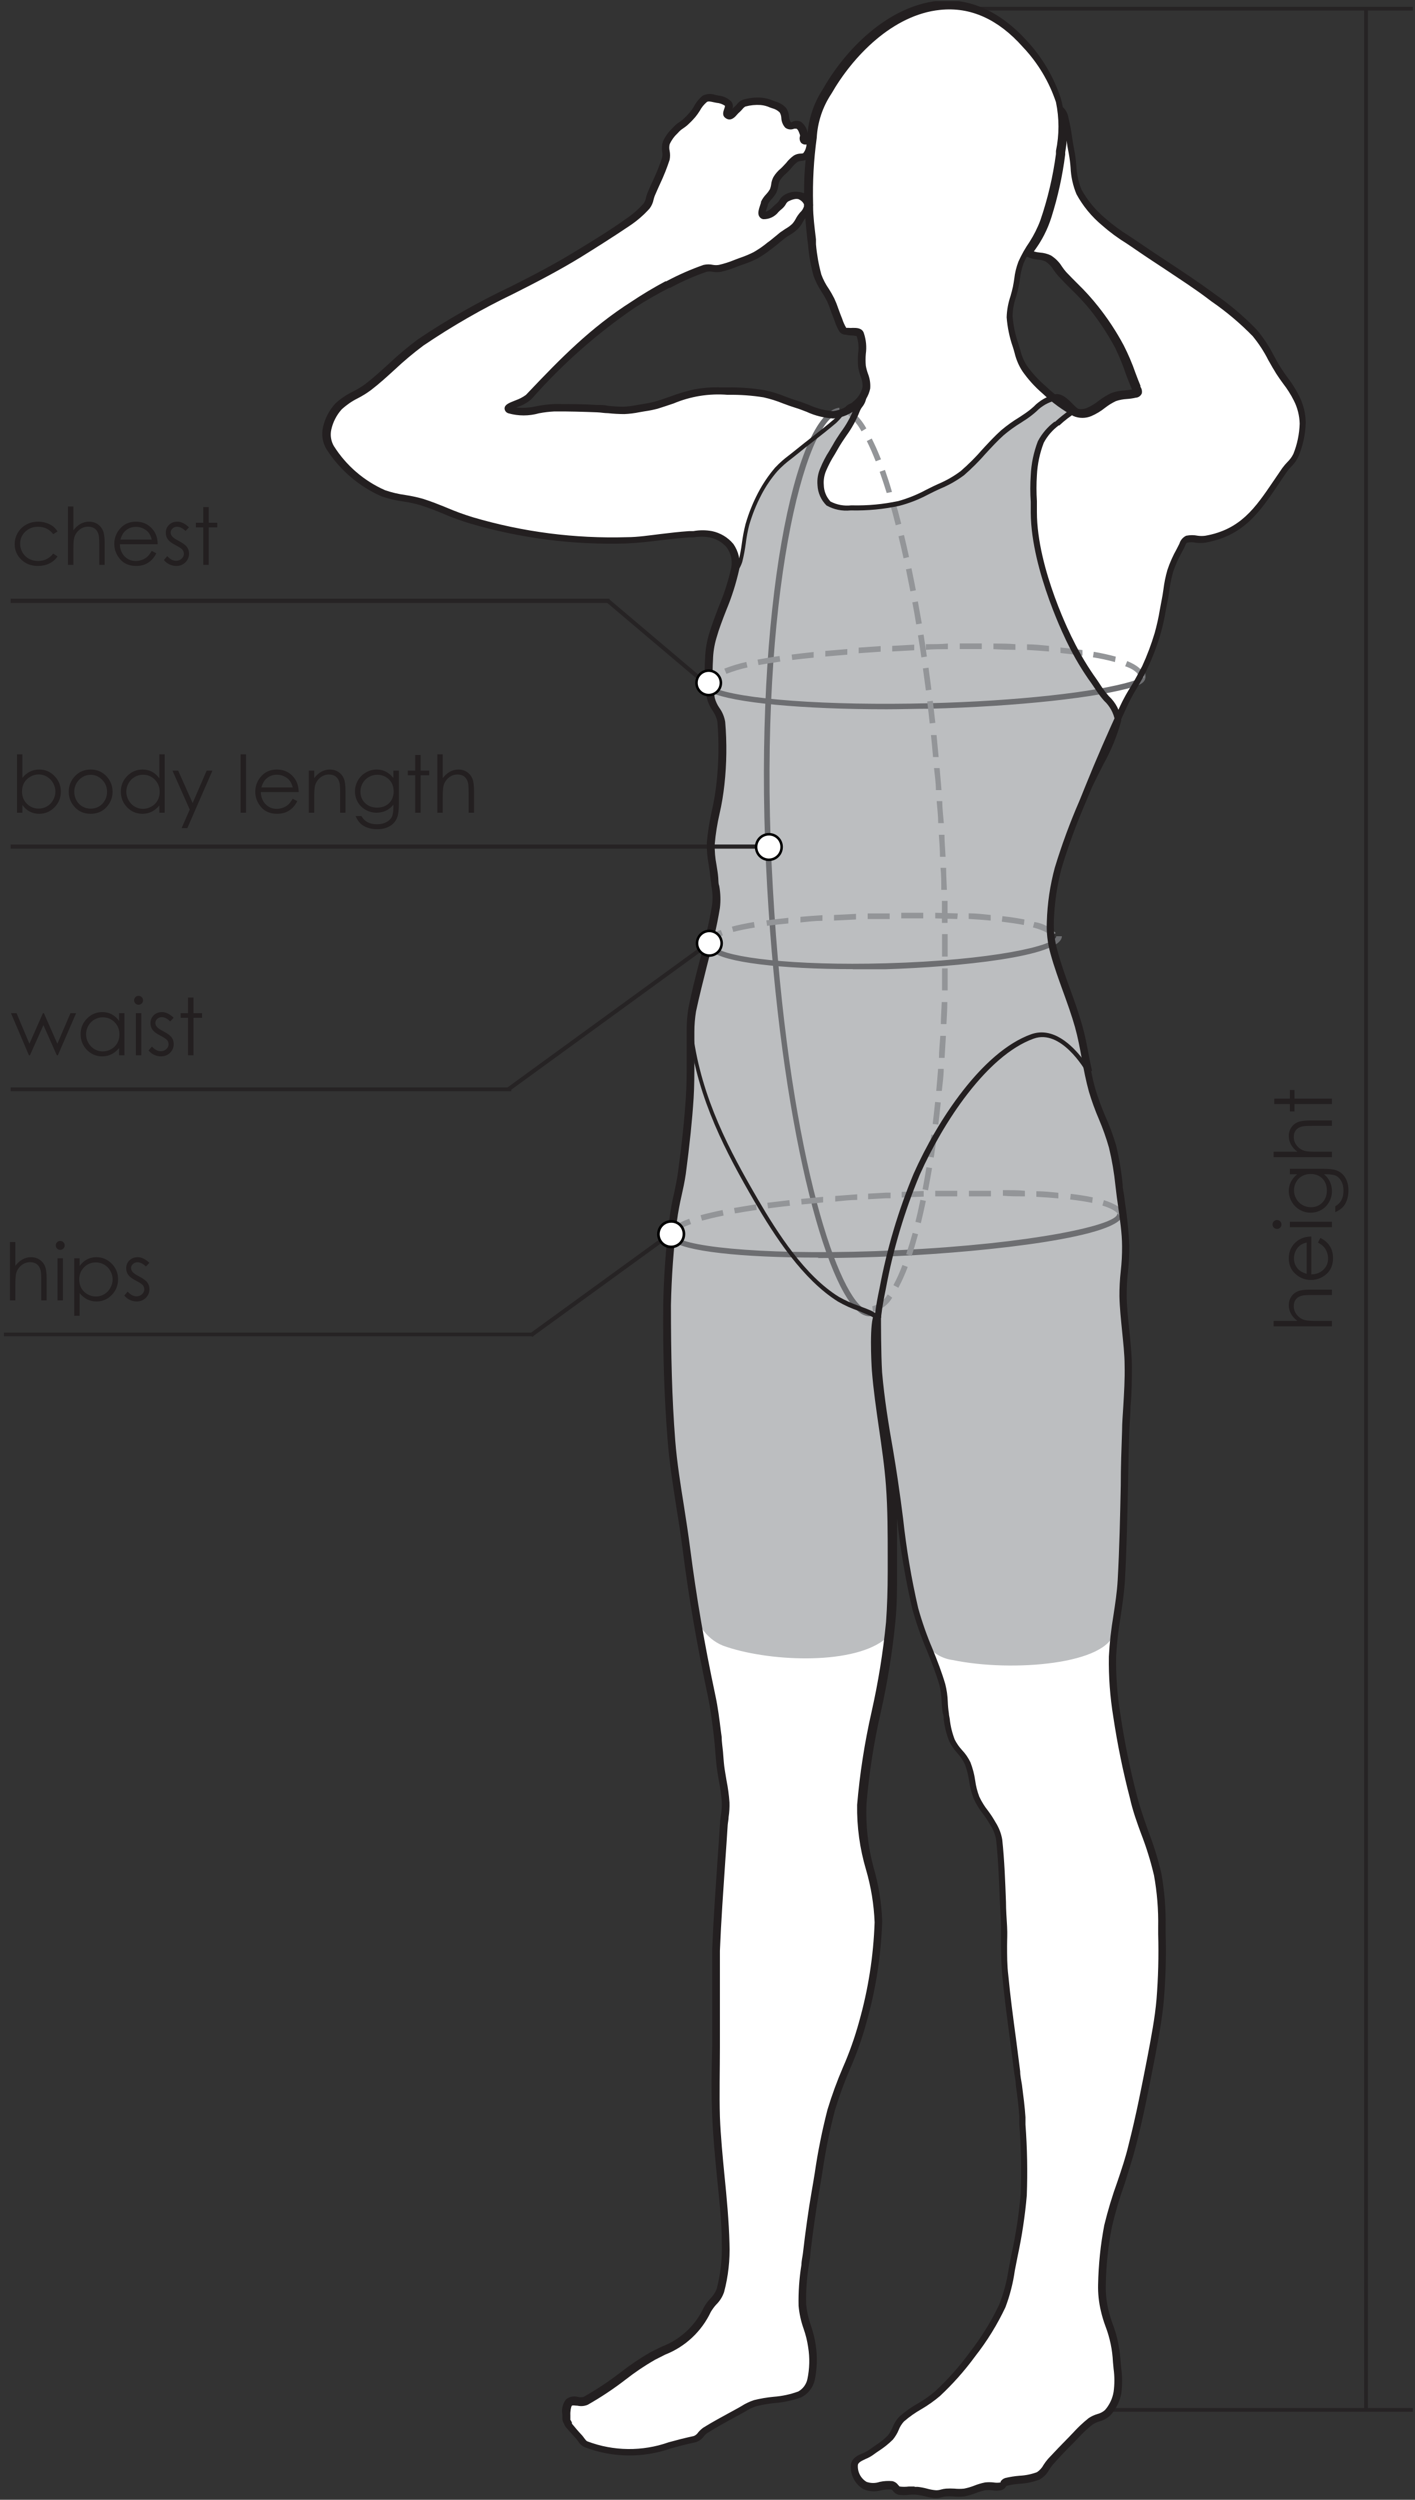 <svg width="324" height="572" viewBox="0 0 324 572" fill="none" xmlns="http://www.w3.org/2000/svg">
<rect x="0" y="0" width="324" height="572" fill="#333333" stroke="none"/>
<g clip-path="url(#clip0_1590_7001)">
<path d="M121.578 305.533L153.475 282.379M116.388 249.272L162.319 215.864M139.139 137.432L162.671 157.336" stroke="#262324" stroke-width="0.932" stroke-miterlimit="22.93"/>
<path d="M13.169 121.619L12.186 122.231C11.336 121.103 10.175 120.539 8.705 120.539C7.53 120.539 6.553 120.917 5.773 121.673C5 122.428 4.613 123.347 4.613 124.427C4.613 125.13 4.79 125.791 5.144 126.411C5.504 127.031 5.995 127.513 6.615 127.855C7.241 128.198 7.94 128.369 8.714 128.369C10.131 128.369 11.289 127.805 12.186 126.677L13.169 127.324C12.709 128.015 12.089 128.552 11.309 128.936C10.536 129.314 9.653 129.503 8.661 129.503C7.137 129.503 5.874 129.018 4.87 128.05C3.866 127.082 3.364 125.904 3.364 124.516C3.364 123.583 3.597 122.718 4.064 121.921C4.536 121.117 5.183 120.492 6.003 120.043C6.824 119.594 7.742 119.37 8.758 119.37C9.396 119.37 10.01 119.467 10.601 119.662C11.197 119.857 11.702 120.111 12.115 120.424C12.528 120.737 12.88 121.135 13.169 121.619ZM15.561 115.897H16.801V121.345C17.303 120.683 17.855 120.19 18.457 119.866C19.059 119.535 19.712 119.37 20.415 119.37C21.135 119.37 21.773 119.553 22.328 119.919C22.889 120.285 23.302 120.778 23.568 121.398C23.834 122.012 23.967 122.978 23.967 124.294V129.255H22.727V124.658C22.727 123.547 22.682 122.806 22.594 122.434C22.44 121.797 22.16 121.318 21.752 120.999C21.351 120.675 20.822 120.512 20.167 120.512C19.417 120.512 18.744 120.76 18.147 121.256C17.557 121.752 17.167 122.366 16.978 123.099C16.86 123.571 16.801 124.445 16.801 125.72V129.255H15.561V115.897ZM34.746 126.057L35.791 126.606C35.449 127.279 35.053 127.823 34.605 128.236C34.156 128.649 33.651 128.965 33.09 129.184C32.529 129.396 31.894 129.503 31.186 129.503C29.615 129.503 28.387 128.989 27.501 127.961C26.615 126.928 26.172 125.762 26.172 124.463C26.172 123.24 26.547 122.151 27.297 121.194C28.248 119.978 29.52 119.37 31.115 119.37C32.756 119.37 34.067 119.993 35.047 121.239C35.744 122.118 36.099 123.217 36.11 124.534H27.448C27.471 125.656 27.829 126.577 28.519 127.297C29.21 128.012 30.064 128.369 31.079 128.369C31.569 128.369 32.045 128.283 32.505 128.112C32.972 127.941 33.367 127.713 33.692 127.43C34.017 127.147 34.368 126.689 34.746 126.057ZM34.746 123.462C34.581 122.8 34.339 122.272 34.02 121.876C33.707 121.481 33.291 121.162 32.771 120.92C32.251 120.678 31.705 120.556 31.132 120.556C30.188 120.556 29.376 120.861 28.697 121.469C28.201 121.912 27.826 122.576 27.572 123.462H34.746ZM43.276 120.672L42.479 121.495C41.818 120.852 41.171 120.53 40.539 120.53C40.138 120.53 39.792 120.663 39.503 120.929C39.219 121.194 39.078 121.504 39.078 121.859C39.078 122.172 39.196 122.47 39.432 122.753C39.668 123.043 40.164 123.382 40.92 123.772C41.841 124.25 42.467 124.711 42.798 125.154C43.123 125.602 43.285 126.107 43.285 126.668C43.285 127.459 43.008 128.13 42.452 128.679C41.897 129.228 41.203 129.503 40.371 129.503C39.816 129.503 39.284 129.382 38.776 129.139C38.275 128.897 37.858 128.564 37.528 128.139L38.307 127.253C38.939 127.967 39.609 128.325 40.318 128.325C40.814 128.325 41.236 128.165 41.584 127.846C41.933 127.527 42.107 127.152 42.107 126.721C42.107 126.367 41.992 126.051 41.762 125.774C41.531 125.502 41.012 125.159 40.203 124.746C39.335 124.297 38.744 123.854 38.431 123.417C38.118 122.981 37.962 122.482 37.962 121.921C37.962 121.188 38.21 120.58 38.706 120.096C39.208 119.612 39.84 119.37 40.601 119.37C41.487 119.37 42.379 119.804 43.276 120.672Z" fill="#231F20"/>
<path d="M46.541 116.039H47.79V119.618H49.757V120.68H47.79V129.255H46.541V120.68H44.85V119.618H46.541V116.039Z" fill="#231F20"/>
<path d="M2.514 231.836H3.789L6.739 238.833L9.83 231.836H10.051L13.134 238.833L16.137 231.836H17.43L13.249 241.473H13.01L9.945 234.573L6.854 241.473H6.623L2.514 231.836ZM28.493 231.836V241.473H27.27V239.817C26.751 240.448 26.166 240.924 25.517 241.243C24.873 241.561 24.167 241.721 23.4 241.721C22.036 241.721 20.869 241.228 19.901 240.242C18.939 239.25 18.457 238.045 18.457 236.628C18.457 235.24 18.944 234.053 19.919 233.067C20.893 232.081 22.065 231.588 23.435 231.588C24.227 231.588 24.941 231.756 25.579 232.093C26.222 232.429 26.786 232.934 27.27 233.607V231.836H28.493ZM23.533 232.784C22.842 232.784 22.204 232.955 21.619 233.297C21.035 233.634 20.568 234.109 20.22 234.723C19.877 235.338 19.706 235.987 19.706 236.672C19.706 237.351 19.88 238.001 20.229 238.621C20.577 239.241 21.044 239.725 21.628 240.073C22.219 240.416 22.851 240.587 23.524 240.587C24.203 240.587 24.846 240.416 25.455 240.073C26.063 239.731 26.529 239.267 26.854 238.683C27.185 238.098 27.35 237.44 27.35 236.708C27.35 235.591 26.981 234.658 26.243 233.909C25.511 233.159 24.607 232.784 23.533 232.784ZM31.726 227.868C32.009 227.868 32.251 227.968 32.452 228.169C32.653 228.37 32.753 228.612 32.753 228.895C32.753 229.173 32.653 229.412 32.452 229.613C32.251 229.813 32.009 229.914 31.726 229.914C31.448 229.914 31.209 229.813 31.008 229.613C30.808 229.412 30.707 229.173 30.707 228.895C30.707 228.612 30.808 228.37 31.008 228.169C31.209 227.968 31.448 227.868 31.726 227.868ZM31.106 231.836H32.355V241.473H31.106V231.836ZM39.769 232.89L38.971 233.714C38.31 233.07 37.663 232.748 37.032 232.748C36.63 232.748 36.285 232.881 35.995 233.147C35.712 233.412 35.57 233.723 35.57 234.077C35.57 234.39 35.688 234.688 35.924 234.971C36.161 235.261 36.657 235.6 37.413 235.99C38.334 236.468 38.96 236.929 39.29 237.372C39.615 237.821 39.777 238.326 39.777 238.886C39.777 239.678 39.5 240.348 38.945 240.897C38.39 241.446 37.696 241.721 36.863 241.721C36.308 241.721 35.777 241.6 35.269 241.358C34.767 241.116 34.351 240.782 34.02 240.357L34.8 239.471C35.431 240.186 36.102 240.543 36.81 240.543C37.306 240.543 37.728 240.383 38.077 240.065C38.425 239.746 38.599 239.371 38.599 238.94C38.599 238.585 38.484 238.269 38.254 237.992C38.024 237.72 37.504 237.378 36.695 236.964C35.827 236.516 35.236 236.073 34.923 235.636C34.611 235.199 34.454 234.7 34.454 234.139C34.454 233.407 34.702 232.798 35.198 232.314C35.7 231.83 36.332 231.588 37.094 231.588C37.979 231.588 38.871 232.022 39.769 232.89ZM43.055 228.257H44.304V231.836H46.27V232.899H44.304V241.473H43.055V232.899H41.363V231.836H43.055V228.257Z" fill="#231F20"/>
<path d="M2.278 284.2H3.518V289.647C4.02 288.986 4.572 288.493 5.175 288.168C5.777 287.837 6.43 287.672 7.132 287.672C7.853 287.672 8.49 287.855 9.045 288.221C9.606 288.587 10.02 289.08 10.286 289.7C10.551 290.314 10.684 291.28 10.684 292.597V297.557H9.444V292.96C9.444 291.85 9.4 291.109 9.311 290.737C9.158 290.099 8.877 289.62 8.47 289.302C8.068 288.977 7.54 288.814 6.884 288.814C6.134 288.814 5.461 289.062 4.865 289.558C4.274 290.055 3.884 290.669 3.695 291.401C3.577 291.873 3.518 292.747 3.518 294.023V297.557H2.278V284.2ZM13.784 283.952C14.068 283.952 14.31 284.052 14.511 284.253C14.711 284.454 14.812 284.696 14.812 284.979C14.812 285.257 14.711 285.496 14.511 285.697C14.31 285.897 14.068 285.998 13.784 285.998C13.507 285.998 13.268 285.897 13.067 285.697C12.866 285.496 12.766 285.257 12.766 284.979C12.766 284.696 12.866 284.454 13.067 284.253C13.268 284.052 13.507 283.952 13.784 283.952ZM13.164 287.92H14.413V297.557H13.164V287.92ZM17 287.92H18.231V289.691C18.721 289.018 19.285 288.513 19.923 288.177C20.56 287.84 21.272 287.672 22.057 287.672C23.427 287.672 24.599 288.165 25.574 289.151C26.548 290.137 27.035 291.324 27.035 292.712C27.035 294.129 26.551 295.334 25.583 296.326C24.62 297.312 23.457 297.805 22.093 297.805C21.325 297.805 20.619 297.645 19.976 297.327C19.332 297.008 18.75 296.532 18.231 295.901V301.082H17V287.92ZM21.96 288.868C20.885 288.868 19.979 289.243 19.241 289.993C18.508 290.742 18.142 291.675 18.142 292.791C18.142 293.524 18.305 294.182 18.629 294.767C18.96 295.351 19.43 295.815 20.038 296.157C20.652 296.5 21.299 296.671 21.978 296.671C22.645 296.671 23.271 296.5 23.855 296.157C24.446 295.809 24.915 295.325 25.264 294.705C25.612 294.085 25.786 293.435 25.786 292.756C25.786 292.071 25.612 291.422 25.264 290.807C24.921 290.193 24.458 289.718 23.873 289.381C23.288 289.039 22.651 288.868 21.96 288.868ZM34.21 288.974L33.413 289.798C32.751 289.154 32.105 288.832 31.473 288.832C31.071 288.832 30.726 288.965 30.437 289.231C30.153 289.496 30.011 289.806 30.011 290.161C30.011 290.474 30.13 290.772 30.366 291.055C30.602 291.345 31.098 291.684 31.854 292.074C32.775 292.552 33.401 293.013 33.732 293.456C34.056 293.905 34.219 294.409 34.219 294.97C34.219 295.762 33.941 296.432 33.386 296.981C32.831 297.53 32.137 297.805 31.305 297.805C30.75 297.805 30.218 297.684 29.71 297.442C29.208 297.2 28.792 296.866 28.461 296.441L29.241 295.555C29.873 296.27 30.543 296.627 31.252 296.627C31.747 296.627 32.17 296.467 32.518 296.149C32.867 295.83 33.041 295.455 33.041 295.024C33.041 294.669 32.925 294.353 32.695 294.076C32.465 293.804 31.945 293.462 31.136 293.048C30.268 292.6 29.678 292.157 29.365 291.72C29.052 291.283 28.895 290.784 28.895 290.223C28.895 289.491 29.143 288.882 29.639 288.398C30.141 287.914 30.773 287.672 31.535 287.672C32.421 287.672 33.312 288.106 34.21 288.974Z" fill="#231F20"/>
<path d="M291.627 303.496V302.256H297.075C296.413 301.754 295.92 301.202 295.596 300.6C295.265 299.997 295.1 299.345 295.1 298.642C295.1 297.922 295.283 297.284 295.649 296.729C296.015 296.168 296.508 295.755 297.128 295.489C297.742 295.223 298.708 295.09 300.024 295.09H304.985V296.33H300.388C299.277 296.33 298.536 296.375 298.164 296.463C297.527 296.617 297.048 296.897 296.729 297.305C296.405 297.706 296.242 298.235 296.242 298.89C296.242 299.64 296.49 300.313 296.986 300.91C297.482 301.5 298.096 301.89 298.829 302.079C299.301 302.197 300.175 302.256 301.45 302.256H304.985V303.496H291.627ZM301.787 284.311L302.336 283.265C303.009 283.608 303.553 284.004 303.966 284.452C304.379 284.901 304.695 285.406 304.914 285.967C305.126 286.528 305.233 287.163 305.233 287.871C305.233 289.442 304.719 290.67 303.691 291.556C302.658 292.442 301.492 292.885 300.193 292.885C298.97 292.885 297.881 292.51 296.924 291.76C295.708 290.809 295.1 289.537 295.1 287.942C295.1 286.301 295.723 284.99 296.968 284.009C297.848 283.313 298.947 282.958 300.264 282.947V291.609C301.385 291.586 302.307 291.228 303.027 290.537C303.742 289.847 304.099 288.993 304.099 287.978C304.099 287.488 304.013 287.012 303.842 286.552C303.671 286.085 303.443 285.689 303.16 285.365C302.877 285.04 302.419 284.689 301.787 284.311ZM299.192 284.311C298.53 284.476 298.002 284.718 297.606 285.037C297.211 285.35 296.892 285.766 296.65 286.286C296.408 286.805 296.286 287.352 296.286 287.924C296.286 288.869 296.591 289.681 297.199 290.36C297.642 290.856 298.306 291.231 299.192 291.485V284.311ZM291.379 280.192C291.379 279.908 291.48 279.666 291.681 279.465C291.881 279.265 292.123 279.164 292.407 279.164C292.684 279.164 292.924 279.265 293.124 279.465C293.325 279.666 293.425 279.908 293.425 280.192C293.425 280.469 293.325 280.709 293.124 280.909C292.924 281.11 292.684 281.21 292.407 281.21C292.123 281.21 291.881 281.11 291.681 280.909C291.48 280.709 291.379 280.469 291.379 280.192ZM295.348 280.812V279.563H304.985V280.812H295.348ZM295.348 268.695V267.446H303.027C304.379 267.446 305.368 267.564 305.994 267.8C306.88 268.125 307.562 268.689 308.04 269.492C308.519 270.295 308.758 271.26 308.758 272.388C308.758 273.215 308.64 273.959 308.404 274.62C308.173 275.276 307.86 275.81 307.465 276.224C307.075 276.637 306.502 277.018 305.746 277.366V276.02C306.384 275.654 306.857 275.181 307.164 274.603C307.471 274.024 307.624 273.307 307.624 272.45C307.624 271.606 307.465 270.894 307.146 270.316C306.833 269.731 306.437 269.315 305.959 269.067C305.481 268.819 304.71 268.695 303.647 268.695H303.151C303.742 269.161 304.196 269.731 304.515 270.404C304.828 271.077 304.985 271.792 304.985 272.548C304.985 273.433 304.766 274.266 304.329 275.046C303.886 275.825 303.293 276.427 302.549 276.853C301.805 277.278 300.987 277.49 300.095 277.49C299.204 277.49 298.374 277.269 297.606 276.826C296.833 276.383 296.222 275.772 295.773 274.992C295.324 274.207 295.1 273.38 295.1 272.512C295.1 271.792 295.25 271.122 295.551 270.502C295.847 269.876 296.337 269.273 297.022 268.695H295.348ZM296.295 272.353C296.295 273.056 296.467 273.708 296.809 274.31C297.146 274.913 297.615 275.385 298.217 275.728C298.814 276.07 299.46 276.241 300.157 276.241C301.214 276.241 302.088 275.887 302.779 275.178C303.47 274.47 303.815 273.552 303.815 272.424C303.815 271.284 303.473 270.369 302.788 269.678C302.103 268.981 301.202 268.633 300.086 268.633C299.36 268.633 298.713 268.792 298.147 269.111C297.574 269.43 297.122 269.882 296.791 270.466C296.461 271.051 296.295 271.68 296.295 272.353ZM291.627 264.788V263.548H297.075C296.413 263.046 295.92 262.494 295.596 261.892C295.265 261.29 295.1 260.637 295.1 259.935C295.1 259.214 295.283 258.576 295.649 258.021C296.015 257.46 296.508 257.047 297.128 256.781C297.742 256.515 298.708 256.383 300.024 256.383H304.985V257.623H300.388C299.277 257.623 298.536 257.667 298.164 257.756C297.527 257.909 297.048 258.19 296.729 258.597C296.405 258.999 296.242 259.527 296.242 260.183C296.242 260.932 296.49 261.606 296.986 262.202C297.482 262.793 298.096 263.182 298.829 263.371C299.301 263.489 300.175 263.548 301.45 263.548H304.985V264.788H291.627ZM291.769 252.636V251.387H295.348V249.421H296.41V251.387H304.985V252.636H296.41V254.328H295.348V252.636H291.769Z" fill="#231F20"/>
<path d="M3.895 185.969V172.611H5.127V177.988C5.646 177.35 6.228 176.875 6.871 176.562C7.515 176.243 8.221 176.083 8.988 176.083C10.352 176.083 11.516 176.579 12.478 177.572C13.447 178.558 13.931 179.756 13.931 181.168C13.931 182.561 13.444 183.751 12.47 184.737C11.495 185.723 10.323 186.217 8.953 186.217C8.168 186.217 7.456 186.048 6.818 185.712C6.181 185.375 5.617 184.87 5.127 184.197V185.969H3.895ZM8.856 185.021C9.546 185.021 10.184 184.852 10.769 184.516C11.353 184.173 11.817 183.695 12.159 183.081C12.508 182.467 12.682 181.817 12.682 181.132C12.682 180.447 12.508 179.795 12.159 179.175C11.811 178.555 11.342 178.073 10.751 177.731C10.166 177.383 9.541 177.208 8.873 177.208C8.194 177.208 7.548 177.383 6.934 177.731C6.325 178.073 5.856 178.537 5.525 179.122C5.2 179.706 5.038 180.365 5.038 181.097C5.038 182.213 5.404 183.146 6.136 183.896C6.874 184.646 7.781 185.021 8.856 185.021ZM20.76 176.083C22.242 176.083 23.471 176.621 24.445 177.696C25.331 178.676 25.774 179.836 25.774 181.177C25.774 182.523 25.304 183.701 24.365 184.711C23.432 185.715 22.231 186.217 20.76 186.217C19.284 186.217 18.076 185.715 17.137 184.711C16.204 183.701 15.738 182.523 15.738 181.177C15.738 179.842 16.181 178.685 17.067 177.704C18.041 176.624 19.272 176.083 20.76 176.083ZM20.76 177.297C19.733 177.297 18.85 177.678 18.112 178.44C17.374 179.201 17.005 180.122 17.005 181.203C17.005 181.9 17.173 182.549 17.509 183.152C17.846 183.754 18.301 184.221 18.873 184.551C19.446 184.876 20.075 185.038 20.76 185.038C21.445 185.038 22.074 184.876 22.647 184.551C23.22 184.221 23.674 183.754 24.011 183.152C24.348 182.549 24.516 181.9 24.516 181.203C24.516 180.122 24.144 179.201 23.4 178.44C22.662 177.678 21.782 177.297 20.76 177.297ZM37.705 172.611V185.969H36.482V184.312C35.963 184.944 35.378 185.419 34.729 185.738C34.085 186.057 33.379 186.217 32.612 186.217C31.248 186.217 30.081 185.723 29.113 184.737C28.15 183.745 27.669 182.541 27.669 181.123C27.669 179.736 28.156 178.549 29.131 177.563C30.105 176.577 31.277 176.083 32.647 176.083C33.438 176.083 34.153 176.252 34.791 176.588C35.434 176.925 35.998 177.43 36.482 178.103V172.611H37.705ZM32.745 177.279C32.054 177.279 31.416 177.45 30.831 177.793C30.247 178.13 29.78 178.605 29.432 179.219C29.089 179.833 28.918 180.483 28.918 181.168C28.918 181.847 29.092 182.496 29.441 183.116C29.789 183.736 30.256 184.221 30.84 184.569C31.431 184.911 32.062 185.083 32.736 185.083C33.415 185.083 34.058 184.911 34.667 184.569C35.275 184.227 35.741 183.763 36.066 183.178C36.397 182.594 36.562 181.935 36.562 181.203C36.562 180.087 36.193 179.154 35.455 178.404C34.723 177.654 33.819 177.279 32.745 177.279ZM39.485 176.331H40.796L44.109 183.754L47.324 176.331H48.644L42.895 189.494H41.584L43.444 185.242L39.485 176.331ZM55.092 172.611H56.332V185.969H55.092V172.611ZM67.023 182.771L68.069 183.32C67.726 183.993 67.331 184.537 66.882 184.95C66.433 185.363 65.928 185.679 65.367 185.898C64.806 186.11 64.171 186.217 63.463 186.217C61.892 186.217 60.664 185.703 59.778 184.675C58.892 183.642 58.449 182.476 58.449 181.177C58.449 179.954 58.824 178.865 59.574 177.908C60.525 176.692 61.797 176.083 63.392 176.083C65.033 176.083 66.344 176.706 67.325 177.952C68.021 178.832 68.376 179.931 68.388 181.247H59.725C59.748 182.369 60.106 183.291 60.797 184.011C61.487 184.725 62.341 185.083 63.356 185.083C63.846 185.083 64.322 184.997 64.782 184.826C65.249 184.655 65.645 184.427 65.969 184.144C66.294 183.86 66.645 183.403 67.023 182.771ZM67.023 180.176C66.858 179.514 66.616 178.986 66.297 178.59C65.984 178.194 65.568 177.876 65.048 177.634C64.528 177.391 63.982 177.27 63.41 177.27C62.465 177.27 61.653 177.574 60.974 178.183C60.478 178.626 60.103 179.29 59.849 180.176H67.023ZM70.708 176.331H71.948V178.059C72.444 177.397 72.993 176.904 73.596 176.579C74.198 176.249 74.853 176.083 75.562 176.083C76.282 176.083 76.92 176.266 77.475 176.633C78.036 176.999 78.45 177.492 78.715 178.112C78.981 178.732 79.114 179.697 79.114 181.008V185.969H77.883V181.371C77.883 180.261 77.836 179.52 77.741 179.148C77.594 178.51 77.316 178.032 76.909 177.713C76.501 177.388 75.97 177.226 75.314 177.226C74.564 177.226 73.891 177.474 73.295 177.97C72.704 178.466 72.314 179.08 72.125 179.812C72.007 180.291 71.948 181.165 71.948 182.434V185.969H70.708V176.331ZM90.08 176.331H91.329V184.011C91.329 185.363 91.21 186.352 90.974 186.978C90.65 187.864 90.086 188.546 89.282 189.024C88.479 189.503 87.514 189.742 86.386 189.742C85.559 189.742 84.815 189.624 84.154 189.388C83.499 189.157 82.964 188.844 82.551 188.449C82.137 188.059 81.757 187.486 81.408 186.73H82.754C83.121 187.368 83.593 187.84 84.172 188.147C84.75 188.455 85.468 188.608 86.324 188.608C87.168 188.608 87.88 188.449 88.459 188.13C89.043 187.817 89.46 187.421 89.708 186.943C89.956 186.465 90.08 185.694 90.08 184.631V184.135C89.613 184.725 89.043 185.18 88.37 185.499C87.697 185.812 86.983 185.969 86.227 185.969C85.341 185.969 84.508 185.75 83.729 185.313C82.949 184.87 82.347 184.277 81.922 183.533C81.497 182.789 81.284 181.971 81.284 181.079C81.284 180.187 81.506 179.358 81.948 178.59C82.391 177.817 83.002 177.205 83.782 176.757C84.567 176.308 85.394 176.083 86.262 176.083C86.983 176.083 87.653 176.234 88.273 176.535C88.899 176.83 89.501 177.321 90.08 178.006V176.331ZM86.421 177.279C85.719 177.279 85.066 177.45 84.464 177.793C83.862 178.13 83.389 178.599 83.047 179.201C82.704 179.798 82.533 180.444 82.533 181.141C82.533 182.198 82.887 183.072 83.596 183.763C84.305 184.454 85.223 184.799 86.351 184.799C87.49 184.799 88.406 184.457 89.097 183.772C89.793 183.087 90.142 182.186 90.142 181.07C90.142 180.344 89.982 179.697 89.663 179.13C89.344 178.558 88.893 178.106 88.308 177.775C87.724 177.445 87.095 177.279 86.421 177.279ZM95.067 172.753H96.316V176.331H98.282V177.394H96.316V185.969H95.067V177.394H93.375V176.331H95.067V172.753Z" fill="#231F20"/>
<path d="M100.134 172.611H101.375V178.059C101.876 177.397 102.429 176.904 103.031 176.579C103.633 176.249 104.286 176.083 104.988 176.083C105.709 176.083 106.347 176.266 106.902 176.633C107.463 176.999 107.876 177.492 108.142 178.112C108.407 178.726 108.54 179.691 108.54 181.008V185.969H107.3V181.371C107.3 180.261 107.256 179.52 107.167 179.148C107.014 178.51 106.733 178.032 106.326 177.713C105.924 177.388 105.396 177.226 104.74 177.226C103.99 177.226 103.317 177.474 102.721 177.97C102.13 178.466 101.741 179.08 101.552 179.812C101.434 180.285 101.375 181.159 101.375 182.434V185.969H100.134V172.611Z" fill="#231F20"/>
<path d="M323.493 1.556H214.903V2.413H323.493V1.556Z" fill="#262324"/>
<path d="M323.492 551.007H228.935V551.864H323.492V551.007Z" fill="#262324"/>
<path d="M238.686 88.957C237.031 87.543 235.551 85.936 234.277 84.17C233.53 83.001 232.985 81.715 232.664 80.366C231.726 77.783 231.125 75.09 230.875 72.354C231.065 70.031 231.53 67.739 232.261 65.526C232.497 63.629 232.901 61.757 233.471 59.933C234.831 56.657 237.3 53.886 238.51 50.51C240.225 45.504 241.432 40.338 242.112 35.09C242.956 31.061 242.956 26.9 242.112 22.871C240.526 18.118 237.949 13.756 234.554 10.072C218.404 -8.144 198.676 4.554 189.203 20.881C187.137 24.022 185.946 27.657 185.751 31.412C184.625 39.136 184.574 46.979 185.6 54.717C185.814 57.493 186.286 60.243 187.011 62.931C187.88 64.87 188.882 66.748 190.009 68.549C190.564 69.708 190.916 71.069 191.42 72.152C191.782 73.259 192.246 74.33 192.806 75.352C193.007 75.654 193.486 75.654 193.814 75.755C194.822 76.057 196.333 75.604 196.812 76.536C197.769 78.753 196.812 81.374 197.215 83.767C197.417 85.455 198.5 87.093 198.223 88.806C197.877 90.34 196.98 91.693 195.703 92.611C194.296 94.01 192.459 94.897 190.488 95.13C187.574 94.709 184.739 93.86 182.073 92.611C179.648 91.645 177.176 90.805 174.665 90.091C171.952 89.637 169.202 89.435 166.452 89.486C163.975 89.368 161.494 89.504 159.045 89.889C155.971 90.494 153.048 91.829 150.025 92.686C149.039 92.95 148.038 93.152 147.027 93.291C145.575 93.605 144.101 93.807 142.617 93.895C140.552 93.895 138.486 93.568 136.42 93.492C133.144 93.492 129.869 93.266 126.619 93.291C123.369 93.316 119.564 94.954 116.389 93.694C114.827 93.064 119.438 92.107 120.597 90.897C128.357 82.86 135.185 75.78 144.633 69.658C147.237 67.978 149.907 66.441 152.645 65.047C155.408 63.552 158.29 62.288 161.262 61.268C162.32 60.915 163.529 61.469 164.663 61.268C166.299 60.86 167.9 60.321 169.45 59.656C170.623 59.264 171.768 58.792 172.877 58.245C173.989 57.584 175.058 56.852 176.076 56.053C177.109 55.272 178.042 54.415 179.075 53.533C180.052 52.936 180.987 52.271 181.871 51.543C182.627 50.787 182.955 49.703 183.685 49.023C184.945 47.663 185.6 46.201 183.282 44.816C182.722 44.622 182.124 44.557 181.535 44.627C180.946 44.697 180.381 44.899 179.881 45.219C179.15 45.521 178.923 46.529 178.268 47.008C177.16 47.864 176.051 49.527 174.665 49.2C173.733 49.048 174.666 47.285 174.867 46.403C175.069 45.521 176.353 44.639 176.857 43.606C177.361 42.573 177.185 41.641 177.664 40.81C178.302 39.886 179.046 39.041 179.881 38.29C180.527 37.48 181.263 36.745 182.073 36.098C182.778 35.62 183.962 35.947 184.592 35.292C184.943 34.845 185.197 34.329 185.335 33.778C185.474 33.227 185.496 32.652 185.398 32.092C185.398 31.639 184.315 32.243 184.013 31.891C183.711 31.538 184.164 30.933 184.013 30.48C183.857 29.695 183.428 28.99 182.804 28.489C182.098 28.111 180.99 29.044 180.284 28.489C179.579 27.935 179.83 25.97 179.075 25.088C178.364 24.417 177.498 23.932 176.555 23.677C175.756 23.332 174.904 23.128 174.036 23.073C172.754 22.991 171.467 23.128 170.231 23.476C169.551 23.702 169.198 24.458 168.644 24.887C168.09 25.315 167.334 26.701 166.628 26.272C165.923 25.844 167.183 24.357 166.628 23.753C165.78 23.045 164.731 22.622 163.63 22.543C162.849 22.392 161.892 22.09 161.11 22.543C159.851 23.425 159.271 25.063 158.289 26.146C157.738 26.794 157.14 27.4 156.5 27.96C155.868 28.394 155.262 28.866 154.686 29.371C153.646 30.264 152.791 31.351 152.166 32.571C151.738 33.679 152.317 35.09 151.965 36.174C151.108 38.996 149.672 41.641 148.563 44.387C148.357 45.273 148.017 46.123 147.556 46.907C146.256 48.359 144.774 49.638 143.146 50.711C139.518 53.231 135.739 55.599 131.935 57.917C120.37 64.997 106.74 70.338 95.881 78.073C91.623 81.147 88.02 85.052 83.888 88.151C81.524 89.479 79.243 90.951 77.06 92.56C75.816 94.005 74.951 95.737 74.541 97.599C74.207 99.102 74.45 100.676 75.221 102.008C78.159 106.595 82.383 110.214 87.365 112.414C90.162 113.472 93.286 113.548 96.158 114.429C100.038 115.613 103.716 117.553 107.571 118.612C119.134 122.035 131.169 123.591 143.222 123.222C147.984 122.996 152.696 122.164 157.457 121.837C159.124 121.541 160.83 121.541 162.496 121.837C164.204 122.167 165.754 123.053 166.905 124.356C167.976 125.869 168.41 127.742 168.115 129.571C167.082 134.963 164.411 139.901 162.9 145.192C162.419 146.883 162.148 148.626 162.093 150.382C161.912 153.328 162.047 156.284 162.496 159.201C162.874 161.141 164.688 162.652 165.016 164.618C165.435 169.348 165.377 174.109 164.84 178.828C164.436 183.413 162.925 187.847 162.622 192.433C162.69 195.053 162.959 197.664 163.429 200.243C163.826 202.428 163.961 204.653 163.832 206.87C162.522 214.831 159.977 222.566 158.415 230.502C158.128 232.488 157.994 234.493 158.012 236.499C157.886 241.16 158.012 245.846 157.81 250.507C157.457 256.277 156.802 262.021 156.021 267.741C155.517 271.369 154.434 274.896 154.006 278.549C153.216 284.997 152.754 291.48 152.62 297.974C152.62 308.33 152.796 318.685 153.602 329.015C154.283 337.279 155.971 345.417 157.029 353.655C158.515 365.447 160.355 375.928 162.824 387.492C163.504 390.591 163.832 393.766 164.235 396.89C164.512 399.107 164.562 401.299 164.84 403.516C165.167 406.262 165.873 408.958 166.024 411.73C166.004 413.416 165.87 415.1 165.62 416.769C165.016 426.393 164.235 435.992 163.832 445.617C163.63 450.353 163.832 455.09 163.832 459.827C163.832 467.788 163.504 475.725 163.832 483.661C164.235 493.361 165.797 502.986 166.024 512.686C166.161 516.335 165.762 519.986 164.84 523.52C164.361 525.233 162.647 526.341 161.816 527.903C158.213 534.933 154.762 535.664 149.37 538.511C145.062 540.778 139.519 545.867 134.001 548.79C132.892 549.37 131.129 548.286 130.197 549.168C129.264 550.05 129.642 551.688 129.617 552.998C129.617 553.35 129.869 553.653 129.995 553.98C130.121 554.308 129.995 554.283 130.197 554.409C130.978 555.366 131.784 556.298 132.716 557.18C133.648 558.062 133.598 558.566 134.303 558.792C146.221 562.446 149.42 559.674 159.12 557.583C160.153 557.356 160.632 556.122 161.64 555.568C164.159 553.98 166.83 552.569 169.45 551.158C170.582 550.41 171.8 549.801 173.078 549.344C176.404 548.412 180.082 548.689 183.156 547.329C183.798 546.978 184.355 546.493 184.79 545.905C185.225 545.318 185.527 544.643 185.676 543.927C186.203 541.441 186.271 538.88 185.877 536.369C185.499 533.169 183.862 530.171 183.685 526.971C183.668 522.943 184.006 518.922 184.693 514.953C185.222 510.267 185.877 505.581 186.683 500.945C187.554 494.671 188.757 488.447 190.286 482.301C192.201 475.473 195.779 469.149 197.492 462.145C199.63 454.645 200.84 446.911 201.095 439.117C201.095 430.046 196.535 422.06 197.089 412.284C197.87 398.754 202.657 384.569 203.715 370.435C203.992 366.58 204.093 362.7 204.093 358.82C204.093 352.244 204.244 345.668 203.715 339.093C203.035 330.3 201.196 321.582 200.49 312.789C200.188 308.808 200.138 301.477 200.868 300.57C200.868 301.703 200.868 309.186 201.12 313.343C201.8 321.557 203.388 329.77 204.622 337.908C206.109 347.81 206.865 357.712 209.308 367.437C210.82 373.408 213.793 378.951 215.532 384.872C215.908 387.057 216.169 389.26 216.313 391.473C216.537 393.587 217.011 395.668 217.724 397.671C218.58 399.611 220.495 400.946 221.326 402.886C222.385 405.406 222.284 408.202 223.317 410.697C224.35 413.191 226.013 414.602 227.121 416.693C227.827 417.788 228.307 419.013 228.532 420.296C229.238 426.872 229.313 433.523 229.641 440.124C229.817 443.853 229.641 447.683 230.044 451.336C230.724 458.693 231.858 466.025 232.74 473.382C233.168 476.833 233.748 480.285 233.949 483.787C234.423 489.712 234.558 495.659 234.352 501.6C233.853 506.79 233.012 511.941 231.833 517.019C231.365 520.51 230.52 523.94 229.313 527.248C227.455 531.156 225.174 534.848 222.511 538.259C220.139 541.511 217.456 544.523 214.499 547.253C211.979 549.521 208.754 550.806 206.285 553.073C205.076 554.182 204.799 556.071 203.766 557.281C202.397 558.54 200.922 559.678 199.357 560.682C198.097 561.639 195.829 561.942 195.552 563.479C195.469 564.438 195.661 565.401 196.108 566.253C196.554 567.106 197.236 567.813 198.072 568.291C199.886 569.299 202.229 567.963 204.269 568.291C204.95 568.291 205.227 569.349 205.882 569.5C207.268 569.777 208.704 569.349 210.09 569.5C211.475 569.651 212.861 570.206 214.297 570.281C215.102 570.205 215.901 570.078 216.691 569.903C218.102 569.903 219.513 570.105 220.898 569.903C222.284 569.702 224.073 568.77 225.71 568.492C226.895 568.291 228.23 568.744 229.313 568.492C229.817 568.492 230.019 567.636 230.523 567.485C233.022 567.205 235.498 566.742 237.93 566.099C239.215 565.494 239.769 563.932 240.727 562.874C242.289 561.186 243.901 559.523 245.539 557.835C246.902 556.325 248.376 554.918 249.948 553.628C251.107 552.746 252.82 552.72 253.803 551.637C254.948 550.337 255.7 548.738 255.969 547.026C256.183 544.683 256.107 542.322 255.743 539.997C255.623 538.3 255.371 536.615 254.987 534.958C254.458 532.69 253.425 530.574 252.946 528.281C252.506 526.382 252.303 524.436 252.342 522.487C252.407 517.977 252.879 513.482 253.752 509.058C255.113 502.809 257.759 496.863 259.346 490.64C261.109 483.838 262.42 476.909 263.755 470.031C264.643 465.794 265.307 461.513 265.745 457.206C266.173 452.18 266.308 447.132 266.148 442.09C266.251 437.525 265.922 432.961 265.166 428.459C263.881 422.437 261.109 416.819 259.547 410.823C257.956 404.687 256.686 398.472 255.743 392.204C255.005 387.699 254.667 383.137 254.735 378.573C254.937 372.728 256.423 366.983 256.751 361.163C257.406 349.75 257.381 338.337 257.759 326.898C257.91 321.859 258.439 316.82 258.338 311.781C258.237 306.742 257.254 301.25 257.154 295.984C257.154 292.154 257.859 288.426 257.759 284.546C257.555 280.723 257.151 276.913 256.549 273.132C256.196 269.292 255.591 265.479 254.735 261.719C253.576 257.335 251.384 253.279 250.15 248.92C248.764 244.057 248.285 238.968 246.925 234.105C245.363 228.411 242.868 222.969 241.331 217.275C240.699 214.997 240.427 212.633 240.525 210.271C240.672 206.143 241.281 202.044 242.339 198.051C244.337 191.723 246.675 185.508 249.343 179.432C251.812 173.285 254.449 167.204 257.254 161.191C258.691 158.092 260.631 155.22 262.042 152.096C263.198 149.651 264.175 147.124 264.964 144.537C265.67 142.018 266.048 139.498 266.552 137.13C266.859 134.748 267.296 132.385 267.861 130.05C268.535 128.164 269.379 126.342 270.381 124.608C270.734 123.953 270.935 123.046 271.641 122.794C272.976 122.341 274.488 122.97 275.899 122.794C285.674 121.081 288.924 114.278 294.115 106.846C295.096 105.823 295.942 104.68 296.634 103.444C297.576 101.156 298.089 98.713 298.146 96.239C298.105 94.291 297.623 92.379 296.735 90.645C295.523 88.445 294.159 86.332 292.653 84.321C291.053 81.279 289.207 78.372 287.136 75.629C284.072 72.488 280.695 69.668 277.058 67.214C271.616 63.183 265.821 59.656 260.253 55.801C257.523 54.11 254.913 52.232 252.442 50.182C250.17 48.277 248.266 45.971 246.824 43.38C245.902 40.443 245.335 37.406 245.136 34.335C244.607 31.664 244.481 29.472 243.8 26.776C243.674 26.197 243.297 25.038 242.868 24.811C242.868 25.012 243.044 27.078 243.07 27.86C243.077 30.078 242.909 32.294 242.566 34.486C241.95 39.296 240.913 44.042 239.467 48.67C238.444 51.711 236.957 54.575 235.058 57.161C236.242 58.169 238.257 57.766 239.618 58.522C240.979 59.278 241.734 61.041 242.843 62.125C245.211 64.644 247.882 66.987 250.049 69.683C252.234 72.448 254.173 75.399 255.844 78.501C257.267 81.5 258.537 84.57 259.648 87.698C259.799 88.101 260.177 88.478 260.076 88.882C259.975 89.285 259.547 89.234 259.245 89.31C257.689 89.452 256.146 89.721 254.634 90.116C252.618 90.948 251.082 92.636 249.041 93.517C248.502 93.743 247.924 93.859 247.34 93.859C246.757 93.859 246.178 93.743 245.64 93.517C243.089 92.09 240.734 90.337 238.635 88.302" fill="white"/>
<path d="M158.994 366.706C157.634 359.425 158.062 360.811 156.802 351.262C155.543 341.713 154.434 337.656 153.754 329.392C152.948 319.063 152.67 308.707 152.771 298.352C152.905 291.858 153.368 285.375 154.157 278.927C154.585 275.274 155.669 271.746 156.173 268.118C156.954 262.399 157.609 256.655 157.961 250.885C158.264 246.224 157.961 241.538 158.163 236.877C158.145 234.871 158.28 232.866 158.566 230.88C158.566 230.553 158.717 230.225 158.768 229.923H245.337C245.892 231.485 246.421 233.072 246.849 234.685C248.21 239.547 248.688 244.763 250.074 249.499C251.309 253.858 253.5 257.914 254.659 262.298C255.515 266.059 256.121 269.871 256.474 273.712C257.076 277.492 257.48 281.302 257.683 285.125C257.683 288.955 256.978 292.683 257.078 296.563C257.078 301.829 258.162 307.07 258.262 312.361C258.363 317.652 257.834 322.439 257.683 327.478C257.305 338.916 257.683 342.267 257.129 353.655C256.896 360.189 256.257 366.702 255.214 373.156C254.055 380.916 231.556 382.655 218.177 379.858C215.871 379.569 213.771 378.383 212.332 376.557C210.925 373.851 209.939 370.945 209.409 367.941C206.89 358.215 206.21 348.314 204.723 338.412C203.489 330.274 201.901 322.061 201.221 313.847C200.894 309.69 200.894 302.207 200.969 301.073C200.239 301.98 200.289 309.312 200.591 313.293C201.297 322.086 203.111 330.929 203.816 339.596C204.345 346.172 204.219 350.808 204.194 357.384C204.194 361.264 204.194 363.154 203.942 367.008C203.791 369.049 203.942 374.063 202.33 375.323C194.62 381.118 175.422 380.185 165.47 376.532C163.55 375.73 161.909 374.379 160.753 372.649C159.597 370.92 158.977 368.887 158.969 366.807" fill="#BCBEC0"/>
<path d="M197.317 90.771C197.317 90.016 196.335 91.956 195.78 92.459C195.226 92.963 194.47 92.862 193.966 93.291C192.833 94.223 192.052 95.508 190.968 96.465C188.046 98.985 184.921 101.227 181.948 103.671C180.382 104.822 178.908 106.094 177.539 107.476C176.058 109.195 174.782 111.081 173.735 113.094C172.575 115.331 171.638 117.677 170.938 120.098C170.157 122.844 170.107 125.742 169.326 128.513C168.998 129.697 168.117 130.68 167.688 131.839C166.051 136.349 164.438 140.909 163.128 145.52C162.645 147.219 162.375 148.97 162.322 150.735C162.14 153.681 162.275 156.637 162.725 159.553C163.103 161.493 164.917 163.005 165.244 164.945C165.643 169.685 165.576 174.453 165.043 179.18C164.64 183.766 163.128 188.2 162.826 192.786C162.893 195.406 163.163 198.017 163.632 200.596C164.029 202.772 164.164 204.989 164.035 207.197C162.725 215.184 160.18 222.894 158.618 230.83C158.164 232.752 158.037 234.736 158.24 236.7C160.13 250.86 165.95 262.273 173.03 274.493C177.615 282.379 183.914 292.129 191.875 297.168C194.261 298.419 196.737 299.488 199.283 300.368C199.887 300.645 200.92 301.502 201.046 301.149C201.298 299.007 201.676 296.891 202.13 294.775C203.8 285.844 206.401 277.112 209.89 268.723C214.501 258.393 224.679 241.462 236.319 237.255C241.963 235.239 247.052 241.563 249.244 245.393C248.488 241.815 247.959 238.187 246.926 234.685C245.289 229.016 242.87 223.574 241.333 217.88C240.701 215.601 240.429 213.238 240.527 210.876C240.673 206.747 241.282 202.649 242.341 198.656C244.259 192.293 246.599 186.064 249.345 180.012C251.486 174.973 254.762 169.934 255.795 165.147C255.795 162.627 253.074 160.309 251.537 157.991C248.999 154.515 246.757 150.832 244.835 146.981C241.897 140.926 239.535 134.608 237.781 128.11C237.022 124.619 236.55 121.071 236.369 117.503C236.13 114.636 236.13 111.754 236.369 108.886C236.5 106.297 237.045 103.745 237.982 101.328C238.856 99.675 240.087 98.238 241.585 97.12C242.848 95.932 244.224 94.869 245.692 93.946C244.684 93.165 242.996 90.771 241.384 90.998C238.713 91.326 236.798 93.82 234.581 95.306C232.691 96.45 230.881 97.721 229.164 99.111C225.914 102.008 223.319 105.586 219.943 108.332C217.894 109.792 215.678 111.001 213.342 111.935C210.803 113.358 208.116 114.498 205.329 115.336C201.846 116.088 198.285 116.426 194.722 116.344C192.856 116.571 190.965 116.22 189.305 115.336C188.19 114.216 187.55 112.709 187.517 111.129C187.39 109.895 187.599 108.65 188.121 107.526C188.924 105.721 189.858 103.978 190.918 102.311C192.761 99.729 194.372 96.989 195.73 94.122C196.133 92.938 197.267 92.082 197.267 90.822" fill="#BCBEC0"/>
<path d="M161.84 215.436L161.765 215.511L161.689 215.612L161.639 215.713L161.588 215.788L161.538 215.889L161.488 215.99L161.462 216.091V216.192L161.437 216.292V216.393H162.092V216.343L162.143 216.292V216.242V216.192L162.168 216.141V216.091L162.193 216.04L162.244 215.99L162.294 215.914L162.344 215.889V215.839L161.866 215.41L161.84 215.436Z" fill="#DD2E26"/>
<path d="M161.437 216.393V216.292L161.462 216.192V216.091L161.488 215.965L161.538 215.889L161.588 215.763L161.639 215.713L161.689 215.612L161.765 215.511L161.84 215.436L161.866 215.41L162.344 215.839V215.889L162.294 215.914L162.244 215.965L162.193 216.04L162.168 216.091V216.141L162.143 216.192V216.242V216.292L162.092 216.343V216.393H161.437Z" stroke="#939598" stroke-width="1.285"/>
<path d="M2.434 137.483H139.57" stroke="#262324" stroke-width="0.983" stroke-miterlimit="22.93"/>
<path d="M122.109 304.928H0.896V305.76H122.109V304.928Z" fill="#262324"/>
<path d="M117.071 248.819H2.434V249.701H117.071V248.819Z" fill="#262324"/>
<path d="M203.037 162.3C183.813 162.3 167.94 160.838 162.725 158.445C161.516 157.891 161.516 155.699 161.617 153.708C161.626 153.557 161.626 153.406 161.617 153.255H162.901C162.911 153.431 162.911 153.607 162.901 153.784C162.75 156.807 163.128 157.235 163.254 157.311C169.125 160.007 189.507 161.519 212.813 160.914C232.792 160.41 251.033 158.394 259.272 155.875C261.137 155.295 261.061 154.918 260.935 154.288C260.921 154.07 260.921 153.851 260.935 153.633H262.22C262.194 153.774 262.194 153.919 262.22 154.061C262.472 155.421 262.22 156.354 259.7 157.135C251.361 159.654 232.994 161.645 212.888 162.174C209.537 162.174 206.237 162.3 203.037 162.3Z" fill="#6D6E71"/>
<path d="M195.325 221.76C178.721 221.76 165.645 220.172 163.025 217.678C162.838 217.524 162.685 217.332 162.577 217.115C162.468 216.898 162.406 216.661 162.395 216.418H163.68C163.709 216.567 163.79 216.7 163.907 216.796C166.275 219.039 181.543 221.029 202.858 220.424C227.096 219.744 241.91 216.368 241.86 214.226H243.145C243.145 218.913 219.134 221.281 202.833 221.785C200.313 221.785 197.794 221.785 195.274 221.785" fill="#6D6E71"/>
<path d="M187.388 287.77C169.752 287.77 156.499 286.334 153.778 283.84C153.404 283.521 153.169 283.069 153.123 282.58H154.408C154.408 282.58 154.408 282.807 154.66 282.958C157.507 285.478 177.335 287.418 205.428 286.082C236.846 284.596 255.969 280.212 255.818 277.743H257.103C257.355 283.034 226.34 286.435 205.428 287.418C199.079 287.72 192.981 287.871 187.338 287.871" fill="#6D6E71"/>
<path d="M198.978 301.199C198.032 301.107 197.145 300.699 196.459 300.04C188.144 292.961 177.966 252.749 175.396 197.774C172.65 139.473 181.997 94.475 192.176 93.291L192.327 94.576C184.214 95.558 173.834 137.18 176.681 197.724C179.528 258.267 190.437 293.213 197.29 299.058C197.54 299.335 197.848 299.554 198.192 299.697C198.536 299.841 198.908 299.907 199.281 299.889L199.432 301.174H199.104" fill="#6D6E71"/>
<path d="M175.599 193.239H2.434V194.196H175.599V193.239Z" fill="#262324"/>
<path d="M176.128 190.896C175.547 190.881 174.975 191.039 174.484 191.351C173.994 191.663 173.607 192.114 173.374 192.647C173.142 193.179 173.073 193.769 173.177 194.341C173.281 194.913 173.553 195.441 173.959 195.857C174.364 196.274 174.885 196.56 175.454 196.679C176.023 196.798 176.614 196.744 177.153 196.526C177.691 196.307 178.153 195.932 178.477 195.45C178.802 194.968 178.975 194.4 178.976 193.819C178.982 193.054 178.687 192.319 178.153 191.771C177.62 191.224 176.892 190.909 176.128 190.896Z" fill="white"/>
<path d="M176.128 190.896C175.547 190.881 174.975 191.039 174.484 191.351C173.994 191.663 173.607 192.114 173.374 192.647C173.142 193.179 173.073 193.769 173.177 194.341C173.281 194.913 173.553 195.441 173.959 195.857C174.364 196.274 174.885 196.56 175.454 196.679C176.023 196.798 176.614 196.744 177.153 196.526C177.691 196.307 178.153 195.932 178.477 195.45C178.802 194.968 178.975 194.4 178.976 193.819C178.982 193.054 178.687 192.319 178.153 191.771C177.62 191.224 176.892 190.909 176.128 190.896Z" stroke="black" stroke-width="0.579" stroke-miterlimit="22.93"/>
<path d="M197.264 98.708C196.503 97.269 195.457 96.001 194.19 94.979L194.921 93.921C196.334 95.046 197.508 96.442 198.373 98.027L197.264 98.708ZM200.514 105.561C199.834 103.847 199.154 102.26 198.474 100.925L199.607 100.345C200.313 101.723 201.018 103.31 201.724 105.107L200.514 105.561ZM203.034 112.817C202.505 111.104 201.95 109.466 201.421 107.954L202.631 107.526C203.16 109.038 203.714 110.7 204.243 112.565L203.034 112.817ZM205.1 120.199C204.672 118.486 204.218 116.823 203.765 115.16L204.999 114.807C205.453 116.369 205.906 118.032 206.36 119.846L205.1 120.199ZM206.889 127.757C206.511 126.019 206.133 124.356 205.73 122.718L206.99 122.416C207.368 124.029 207.771 125.691 208.149 127.455L206.889 127.757ZM208.451 135.316C208.098 133.603 207.771 131.915 207.443 130.277L208.703 130.025C209.03 131.663 209.383 133.351 209.711 135.064L208.451 135.316ZM209.786 142.874C209.509 141.136 209.207 139.448 208.904 137.835L210.164 137.609C210.467 139.272 210.769 140.96 211.071 142.648L209.786 142.874ZM210.97 150.433C210.718 148.694 210.467 147.006 210.189 145.394L211.474 145.192C211.726 146.855 212.003 148.568 212.23 150.231L210.97 150.433ZM212.003 157.991C211.777 156.253 211.55 154.565 211.323 152.952L212.608 152.776C212.835 154.439 213.062 156.152 213.263 157.815L212.003 157.991ZM212.885 165.55C212.709 163.837 212.507 162.123 212.306 160.511L213.591 160.36C213.792 162.048 213.969 163.736 214.17 165.399L212.885 165.55ZM213.641 173.234C213.49 171.496 213.339 169.783 213.162 168.195H214.447C214.598 169.858 214.775 171.571 214.926 173.234H213.641ZM214.296 180.793C214.296 179.08 214.019 177.366 213.868 175.754H215.153C215.304 177.442 215.43 179.155 215.581 180.793H214.296ZM214.825 188.351C214.825 186.638 214.598 184.925 214.472 183.312H215.757C215.757 185 215.984 186.714 216.11 188.351H214.825ZM215.228 196.061C215.228 194.322 215.077 192.609 214.976 191.022H216.261C216.261 192.71 216.438 194.423 216.513 196.061H215.228ZM215.531 203.619C215.531 201.931 215.531 200.218 215.354 198.58H216.639C216.639 200.319 216.765 202.032 216.816 203.619H215.531ZM215.682 211.178C215.682 209.49 215.682 207.777 215.682 206.139H216.967C216.967 207.852 216.967 209.565 216.967 211.178H215.682ZM216.992 218.888H215.707C215.707 217.955 215.707 217.023 215.707 216.066V213.748H216.992V216.066C216.992 217.023 216.992 217.955 216.992 218.888ZM216.992 226.622H215.707C215.707 224.934 215.707 223.221 215.707 221.583H216.992C216.992 223.297 216.992 225.035 216.992 226.622ZM216.715 234.332H215.43C215.43 232.644 215.581 230.931 215.631 229.293H216.916C216.916 231.032 216.79 232.745 216.715 234.332ZM216.286 242.067H215.001C215.001 240.379 215.203 238.691 215.304 237.028H216.589L216.286 242.067ZM215.657 249.625H214.372C214.523 247.937 214.674 246.249 214.8 244.586H216.085C216.085 246.325 215.808 248.038 215.657 249.625ZM214.85 257.335L213.565 257.184C213.767 255.521 213.943 253.808 214.12 252.145L215.405 252.271C215.228 254.034 215.052 255.723 214.85 257.31M213.817 264.868L212.532 264.667C212.784 263.029 213.036 261.341 213.238 259.628L214.523 259.779C214.296 261.543 214.069 263.231 213.817 264.818M212.507 272.376L211.247 272.124C211.55 270.512 211.852 268.824 212.129 267.085L213.414 267.287C213.112 269.051 212.81 270.739 212.507 272.326M210.869 279.884L209.61 279.582C210.013 277.995 210.366 276.332 210.744 274.543L212.003 274.795C211.625 276.559 211.247 278.247 210.869 279.834M208.728 287.393L207.493 286.989C207.997 285.478 208.501 283.84 208.98 282.102L210.215 282.429C209.736 284.193 209.232 285.881 208.728 287.468M205.705 294.674L204.571 294.069C205.369 292.584 206.06 291.043 206.637 289.459L207.846 289.912C207.233 291.543 206.518 293.133 205.705 294.674ZM199.885 300.166L199.734 298.907C200.471 298.707 201.162 298.364 201.768 297.897C202.373 297.43 202.88 296.849 203.261 296.186L204.294 296.941C203.823 297.755 203.188 298.463 202.429 299.018C201.67 299.573 200.803 299.964 199.885 300.166Z" fill="#939598"/>
<path d="M224.803 148.518H219.764V147.233H224.803V148.518ZM212.004 148.694V147.409C213.617 147.409 215.355 147.409 217.043 147.258V148.543C215.229 148.543 213.516 148.543 212.004 148.694ZM232.513 148.694C230.834 148.694 229.154 148.644 227.474 148.543V147.258C229.187 147.258 230.926 147.258 232.513 147.409V148.694ZM204.295 149.072V147.787L209.334 147.51V148.795L204.295 149.072ZM240.197 149.072C238.509 148.921 236.796 148.82 235.158 148.719V147.434C236.897 147.434 238.635 147.636 240.197 147.787V149.072ZM196.61 149.475V148.19L201.649 147.838V149.123L196.61 149.475ZM247.857 150.03C246.27 149.803 244.581 149.601 242.818 149.425V148.165C244.632 148.341 246.37 148.543 247.857 148.745V150.03ZM188.976 150.231V148.946L194.015 148.518V149.803L188.976 150.231ZM181.418 151.037L181.266 149.778C182.879 149.576 184.567 149.374 186.305 149.198V150.483C184.517 150.659 182.829 150.836 181.266 151.037M255.289 151.491C253.63 151.041 251.948 150.679 250.25 150.407L250.452 149.148C252.149 149.433 253.831 149.803 255.491 150.256L255.289 151.491ZM173.683 152.196L173.456 150.937C174.993 150.659 176.706 150.357 178.495 150.105L178.672 151.39C176.858 151.642 175.144 151.919 173.633 152.196M166.326 154.187L165.847 153.003C167.485 152.363 169.17 151.849 170.886 151.466L171.164 152.725C169.524 153.085 167.914 153.574 166.351 154.187M261.387 154.968H260.731C260.731 153.834 259.043 152.927 257.632 152.448L258.111 151.264C260.631 152.322 262.016 153.557 262.016 155.069L261.387 154.968ZM162.9 156.807L161.665 156.404C162.029 155.51 162.664 154.753 163.479 154.237L164.21 155.295C163.629 155.654 163.172 156.181 162.9 156.807Z" fill="#939598"/>
<path d="M221.857 273.762V272.477H226.896V273.762H221.857ZM214.147 273.762V272.477H219.186V273.762H214.147ZM234.681 273.762C233.018 273.762 231.28 273.762 229.642 273.611V272.326C231.406 272.326 233.119 272.326 234.681 272.477V273.762ZM206.462 274.014V272.729L211.501 272.527V273.812L206.462 274.014ZM242.34 274.216C240.728 274.064 239.015 273.964 237.301 273.863V272.578C239.09 272.578 240.829 272.779 242.34 272.931V274.216ZM198.778 274.417V273.132L202.809 272.905H203.918V274.19H202.834L198.803 274.417M191.245 274.946V273.661L196.284 273.283V274.568C194.52 274.568 192.832 274.795 191.245 274.946ZM250.075 275.249C248.639 274.946 246.951 274.694 245.036 274.468L245.187 273.183C247.127 273.409 248.865 273.686 250.226 273.989L250.075 275.249ZM183.56 275.626L183.435 274.342L188.473 273.863V275.148L183.435 275.626M175.876 276.508L175.699 275.223L180.738 274.619L180.89 275.904C179.126 276.08 177.413 276.307 175.851 276.508M168.292 277.667L168.065 276.408L173.104 275.576L173.281 276.861C171.492 277.113 169.804 277.39 168.242 277.667M256.222 278.146C255.97 277.567 255.114 276.685 252.418 275.853L252.771 274.619C255.29 275.425 256.903 276.408 257.407 277.642L256.222 278.146ZM160.759 279.33L160.406 278.07C161.868 277.667 163.581 277.264 165.445 276.886L165.697 278.146C163.833 278.524 162.17 278.927 160.658 279.33M154.712 282.253H153.427C153.427 281.018 154.838 279.96 157.811 278.877L158.24 280.086C154.813 281.321 154.712 282.177 154.712 282.278" fill="#939598"/>
<path d="M206.361 210.17V208.86H211.4V210.145H206.361M219.185 210.296L214.146 210.145V208.86L219.311 209.011L219.185 210.296ZM198.676 210.296V209.011H201.196H203.715V210.296H201.196H198.676ZM190.967 210.649V209.364L196.006 209.112V210.397L190.967 210.649ZM226.844 210.649C225.207 210.498 223.519 210.372 221.805 210.271V208.986C223.594 208.986 225.333 209.213 226.844 209.364V210.649ZM183.282 211.077V209.792C184.962 209.641 186.641 209.515 188.321 209.414V210.699C186.558 210.699 184.844 210.926 183.282 211.077ZM234.428 211.657C232.967 211.379 231.253 211.127 229.389 210.901L229.54 209.641C231.455 209.842 233.168 210.12 234.579 210.397L234.428 211.657ZM175.648 211.883L175.472 210.598C177.084 210.397 178.798 210.195 180.511 210.019V211.304C178.697 211.48 177.009 211.657 175.472 211.883M167.913 213.269L167.586 212.034C169.022 211.657 170.735 211.304 172.625 210.976L172.826 212.236C170.911 212.564 169.249 212.891 167.787 213.269M240.626 214.226C240.298 213.722 239.316 212.967 236.519 212.211L236.847 210.976C238.708 211.235 240.424 212.124 241.709 213.496L240.626 214.226ZM162.522 216.141L161.312 215.688C161.707 214.977 162.244 214.355 162.89 213.861C163.536 213.367 164.277 213.011 165.066 212.815L165.52 214.025C163.403 214.856 162.723 215.637 162.522 216.141Z" fill="#939598"/>
<path d="M195.376 93.366H195.074C194.831 93.414 194.6 93.508 194.393 93.644C193.869 94.119 193.38 94.632 192.932 95.18C192.468 95.762 191.963 96.31 191.42 96.818C189.707 98.279 187.893 99.69 186.155 101.051C184.87 102.033 183.635 103.016 182.375 104.049L181.166 105.006C180.044 105.835 178.999 106.763 178.042 107.778C176.583 109.453 175.331 111.297 174.313 113.27C173.161 115.473 172.233 117.786 171.541 120.174C171.189 121.549 170.929 122.946 170.761 124.356C170.575 125.782 170.305 127.195 169.954 128.589C169.732 129.287 169.409 129.949 168.997 130.554C168.722 131.003 168.486 131.475 168.291 131.965C166.704 136.299 165.066 140.96 163.731 145.646C163.261 147.286 162.999 148.979 162.95 150.685C162.768 153.588 162.903 156.503 163.353 159.377C163.571 160.217 163.938 161.01 164.437 161.72C165.111 162.645 165.56 163.715 165.747 164.844C166.155 169.626 166.096 174.436 165.57 179.206C165.332 181.426 164.962 183.63 164.462 185.807C163.941 188.123 163.571 190.471 163.353 192.836C163.316 194.45 163.451 196.063 163.756 197.648C163.907 198.606 164.084 199.588 164.159 200.546C164.235 201.503 164.159 201.856 164.386 202.486C164.672 204.082 164.731 205.71 164.562 207.323C163.806 211.783 162.698 216.217 161.59 220.525C160.733 223.952 159.826 227.504 159.07 231.031C158.648 232.881 158.52 234.786 158.692 236.675C160.657 251.339 167.057 263.306 173.456 274.291C178.042 282.177 184.29 291.928 192.075 296.74C193.553 297.578 195.105 298.278 196.711 298.831C197.618 299.159 198.551 299.511 199.432 299.889C199.703 300.023 199.963 300.174 200.213 300.343L200.39 300.469C200.591 298.781 200.944 296.916 201.398 294.749C203.077 285.766 205.694 276.983 209.208 268.547C214.65 256.327 224.955 240.681 236.066 236.675C241.105 234.836 245.514 239.195 247.933 242.344V241.966C247.479 239.623 247.026 237.204 246.345 234.886C245.665 232.568 244.632 229.57 243.7 227C242.768 224.43 241.558 221.079 240.727 218.031C240.082 215.678 239.81 213.238 239.92 210.8C240.052 206.621 240.66 202.47 241.734 198.429C243.667 192.039 246.024 185.785 248.789 179.709C249.52 178.021 250.376 176.308 251.309 174.67C253.031 171.593 254.376 168.319 255.315 164.92C254.995 163.158 254.111 161.549 252.795 160.334C252.212 159.673 251.674 158.975 251.183 158.243L249.973 156.454C247.846 153.517 245.983 150.398 244.405 147.132C244.405 147.132 236.141 130.806 236.015 117.377C236.015 116.521 236.015 115.664 236.015 114.858C235.877 112.828 235.877 110.791 236.015 108.76C236.138 106.086 236.69 103.448 237.653 100.95C238.573 99.213 239.863 97.699 241.432 96.516H241.583C242.639 95.562 243.75 94.67 244.909 93.845L244.556 93.492C243.725 92.661 242.591 91.527 241.734 91.628C240.048 92.032 238.511 92.905 237.3 94.147C236.629 94.743 235.922 95.298 235.184 95.81L233.874 96.667C232.459 97.529 231.111 98.498 229.843 99.564C228.406 100.849 227.071 102.311 225.761 103.721C224.199 105.515 222.515 107.198 220.722 108.76C219.056 109.993 217.245 111.017 215.33 111.809L213.97 112.439L212.357 113.245C210.29 114.341 208.099 115.186 205.832 115.765C202.289 116.52 198.671 116.867 195.048 116.798H194.746C192.842 116.997 190.923 116.601 189.253 115.664C188.005 114.434 187.268 112.778 187.188 111.028C187.07 109.684 187.296 108.331 187.843 107.098C188.405 105.717 189.096 104.392 189.909 103.142L190.69 101.807C191.244 100.799 191.899 99.816 192.529 98.884C193.732 97.284 194.715 95.53 195.451 93.669C195.499 93.522 195.558 93.379 195.628 93.24M201.095 301.98C200.629 301.909 200.193 301.708 199.835 301.401L199.205 301.048C198.349 300.67 197.442 300.343 196.686 299.99C194.995 299.427 193.366 298.692 191.823 297.798C183.811 292.759 177.412 282.933 172.751 274.921C166.301 263.81 159.851 251.717 157.861 236.826C157.65 234.795 157.777 232.743 158.239 230.754C158.944 227.202 159.851 223.624 160.758 220.172C161.842 215.915 162.95 211.505 163.681 207.096C163.859 205.61 163.799 204.105 163.504 202.637C163.504 201.957 163.328 201.301 163.278 200.646C163.227 199.991 163.051 198.757 162.9 197.825C162.584 196.164 162.441 194.475 162.471 192.786C162.683 190.369 163.062 187.97 163.605 185.605C164.08 183.476 164.442 181.323 164.688 179.155C165.21 174.461 165.277 169.728 164.89 165.021C164.689 164.112 164.303 163.254 163.756 162.501C163.171 161.662 162.744 160.723 162.496 159.73C162.015 156.766 161.872 153.757 162.068 150.76C162.119 148.944 162.398 147.141 162.9 145.394C164.235 140.682 165.898 135.996 167.485 131.637C167.701 131.071 167.98 130.53 168.317 130.025C168.646 129.493 168.916 128.927 169.123 128.337C169.452 126.992 169.705 125.629 169.879 124.255C170.071 122.796 170.348 121.349 170.71 119.922C171.424 117.446 172.386 115.049 173.582 112.766C174.657 110.713 175.959 108.786 177.462 107.022C178.471 105.949 179.575 104.97 180.763 104.099L181.972 103.142C183.207 102.134 184.492 101.126 185.751 100.144C187.49 98.783 189.279 97.397 190.967 95.936C191.473 95.484 191.936 94.986 192.352 94.45C192.844 93.845 193.383 93.28 193.965 92.762C194.299 92.504 194.687 92.323 195.099 92.233C195.347 92.189 195.58 92.085 195.779 91.93C196.03 91.647 196.258 91.344 196.459 91.023C196.988 90.242 197.316 89.763 197.896 89.94C198.054 89.995 198.19 90.102 198.281 90.244C198.373 90.385 198.414 90.553 198.399 90.721C198.328 91.577 198.003 92.393 197.467 93.064C197.193 93.416 196.972 93.806 196.812 94.223C196.038 96.186 195.013 98.04 193.763 99.741C193.134 100.648 192.504 101.605 191.95 102.563L191.168 103.923C190.402 105.117 189.736 106.373 189.178 107.677C188.727 108.707 188.537 109.832 188.624 110.952C188.65 112.367 189.197 113.721 190.16 114.757C191.608 115.513 193.249 115.82 194.872 115.639H195.199C198.719 115.716 202.236 115.386 205.681 114.656C207.858 114.05 209.962 113.205 211.954 112.137L213.567 111.33L214.927 110.7C216.719 109.943 218.411 108.97 219.966 107.803C221.766 106.248 223.451 104.564 225.005 102.764C226.341 101.328 227.701 99.841 229.187 98.506C230.507 97.387 231.914 96.376 233.395 95.483L234.68 94.626C235.379 94.153 236.045 93.631 236.671 93.064C238.041 91.645 239.79 90.648 241.71 90.192C243.221 90.015 244.556 91.351 245.64 92.459C245.967 92.787 246.27 93.089 246.522 93.291L247.303 93.895L246.446 94.374C245.055 95.232 243.756 96.228 242.566 97.347H242.415C240.991 98.403 239.821 99.763 238.988 101.328C238.079 103.699 237.552 106.199 237.426 108.735C237.3 110.707 237.3 112.684 237.426 114.656C237.426 115.538 237.426 116.42 237.426 117.176C237.426 130.302 245.589 146.225 245.69 146.377C247.25 149.575 249.079 152.634 251.158 155.522L252.367 157.336C252.838 158.022 253.351 158.679 253.904 159.302C255.488 160.757 256.498 162.733 256.751 164.87C255.789 168.385 254.401 171.769 252.619 174.948C251.787 176.585 250.931 178.273 250.099 179.987C247.348 186.011 245.008 192.215 243.095 198.555C242.053 202.508 241.453 206.564 241.306 210.649C241.211 212.945 241.483 215.241 242.112 217.451C242.919 220.475 243.977 223.448 245.035 226.345C246.093 229.243 246.925 231.611 247.706 234.307C248.487 237.003 248.865 239.119 249.318 241.513C249.545 242.697 249.772 243.881 250.049 245.04L248.84 245.519C248.26 244.46 242.868 235.441 236.695 237.658C225.962 241.513 215.935 256.856 210.594 268.824C207.105 277.176 204.513 285.875 202.859 294.775C202.355 297.168 202.002 299.184 201.775 301.124V301.527L201.322 301.729H201.045" fill="#231F20"/>
<path d="M214.399 571.642H214.197C213.396 571.579 212.602 571.436 211.829 571.213C211.217 571.052 210.594 570.934 209.965 570.861C209.395 570.798 208.821 570.798 208.251 570.861C207.415 570.966 206.568 570.966 205.732 570.861C205.223 570.72 204.778 570.409 204.472 569.979C204.383 569.851 204.272 569.74 204.145 569.651C203.359 569.603 202.571 569.662 201.801 569.828C200.445 570.224 198.992 570.135 197.695 569.576C196.718 568.999 195.93 568.152 195.425 567.137C194.92 566.122 194.719 564.983 194.848 563.856C195.125 562.395 196.51 561.765 197.644 561.337C198.106 561.126 198.553 560.881 198.98 560.606L200.441 559.573C201.467 558.92 202.421 558.16 203.288 557.306C203.721 556.751 204.077 556.141 204.346 555.492C204.703 554.555 205.242 553.698 205.933 552.972C207.242 551.817 208.669 550.803 210.191 549.949C211.597 549.146 212.921 548.209 214.147 547.152C217.058 544.459 219.699 541.489 222.033 538.284C224.657 534.915 226.912 531.274 228.76 527.424C229.819 524.74 230.563 521.941 230.977 519.085L231.607 515.81C232.608 511.284 233.307 506.697 233.698 502.078C233.9 496.736 233.799 491.386 233.396 486.054V484.366C233.245 481.847 232.917 479.479 232.59 477.085C232.59 476.052 232.313 475.044 232.187 474.011C231.884 471.492 231.532 468.771 231.179 466.176C230.574 461.515 229.919 456.702 229.491 451.966C229.264 449.648 229.239 447.305 229.188 445.037C229.188 443.601 229.188 442.14 229.188 440.704C229.188 438.839 229.012 436.975 228.936 435.11C228.76 430.449 228.584 425.612 228.08 420.926C227.871 419.768 227.435 418.663 226.795 417.675C226.305 416.8 225.758 415.959 225.157 415.156C224.27 414.053 223.525 412.842 222.94 411.553C222.44 410.254 222.093 408.901 221.907 407.522C221.719 406.232 221.398 404.966 220.949 403.743C220.52 402.821 219.951 401.971 219.262 401.223C218.494 400.386 217.849 399.445 217.347 398.426C216.701 396.811 216.277 395.116 216.087 393.387C216.087 392.959 216.087 392.506 215.886 392.077C215.731 391.144 215.638 390.201 215.608 389.256C215.56 388.016 215.392 386.784 215.104 385.577C214.323 382.906 213.265 380.236 212.232 377.666C210.902 374.562 209.782 371.372 208.881 368.117C207.311 361.314 206.15 354.424 205.404 347.482V347.004C205.404 350.027 205.404 353.025 205.404 355.998V359.299C205.404 363.582 205.404 367.411 205.026 370.989C204.342 377.989 203.223 384.939 201.676 391.8C200.089 398.718 198.994 405.74 198.4 412.813C198.208 417.652 198.744 422.493 199.987 427.174C201.176 431.222 201.853 435.404 202.003 439.62C201.744 447.491 200.526 455.3 198.375 462.875C197.376 466.507 196.113 470.06 194.596 473.507C193.278 476.573 192.135 479.711 191.169 482.905C189.922 487.684 188.946 492.529 188.247 497.417C188.02 498.753 187.818 500.113 187.566 501.449C186.81 505.984 186.13 510.67 185.576 515.432C185.576 516.364 185.349 517.296 185.223 518.203C184.725 521.208 184.515 524.254 184.593 527.299C184.754 528.95 185.118 530.574 185.677 532.136C186.188 533.601 186.559 535.111 186.785 536.646C187.183 539.284 187.106 541.971 186.559 544.582C186.372 545.435 185.997 546.235 185.461 546.924C184.924 547.613 184.24 548.173 183.459 548.563C181.503 549.268 179.461 549.709 177.388 549.873C175.96 550.006 174.544 550.25 173.155 550.604C172.265 550.892 171.417 551.299 170.635 551.813L169.728 552.317L168.368 553.048C166.251 554.207 164.034 555.416 161.968 556.726C161.672 556.928 161.408 557.174 161.187 557.457C160.72 558.118 160.047 558.606 159.272 558.843C157.106 559.296 155.241 559.8 153.603 560.254C147.254 562.479 140.323 562.399 134.027 560.027C133.352 559.767 132.784 559.288 132.415 558.666L132.062 558.188C131.231 557.281 130.399 556.348 129.542 555.366C129.424 555.2 129.323 555.023 129.24 554.837C129.21 554.719 129.159 554.608 129.089 554.509C128.873 554.17 128.759 553.777 128.761 553.375C128.761 553.098 128.761 552.771 128.761 552.468C128.648 551.859 128.668 551.233 128.821 550.633C128.973 550.033 129.253 549.473 129.643 548.991C130.018 548.704 130.453 548.507 130.917 548.415C131.38 548.323 131.858 548.339 132.314 548.462C132.743 548.578 133.195 548.578 133.624 548.462C136.596 546.791 139.442 544.904 142.14 542.819C144.315 541.125 146.604 539.584 148.993 538.208L151.512 536.973C155.783 535.355 159.248 532.125 161.162 527.979C161.572 527.248 162.071 526.571 162.649 525.963C163.283 525.333 163.781 524.578 164.11 523.746C165.005 520.293 165.395 516.729 165.269 513.164C165.269 508.125 164.639 502.834 164.135 497.795C163.707 493.311 163.253 488.7 163.077 484.14C162.85 478.824 162.926 473.432 163.077 468.216C163.077 465.571 163.077 462.926 163.077 460.28C163.077 458.693 163.077 457.131 163.077 455.543C163.077 452.444 163.077 449.219 163.077 446.02C163.354 439.141 163.858 432.137 164.311 425.385C164.513 422.639 164.689 419.918 164.866 417.172C164.866 416.542 164.992 415.937 165.067 415.307C165.245 414.31 165.312 413.296 165.269 412.284C165.153 410.692 164.934 409.11 164.614 407.547C164.412 406.388 164.211 405.254 164.085 404.121C163.959 402.987 163.858 401.903 163.782 400.795C163.707 399.686 163.606 398.603 163.48 397.519L163.329 396.209C163.001 393.564 162.648 390.818 162.094 388.172C159.575 376.28 157.736 365.824 156.274 354.26C155.871 351.11 155.367 347.936 154.863 344.837C154.082 339.798 153.276 334.759 152.873 329.594C152.092 319.869 151.764 309.69 151.865 298.478C151.995 291.949 152.466 285.432 153.276 278.952C153.514 276.985 153.868 275.033 154.334 273.107C154.687 271.469 155.04 269.781 155.266 268.068C156.173 261.467 156.728 255.999 157.055 250.91C157.232 248.189 157.232 245.418 157.232 242.722C157.232 240.807 157.232 238.867 157.232 236.927V235.692C157.226 234.004 157.361 232.319 157.635 230.653C158.34 227.076 159.247 223.523 160.154 220.046C161.212 215.814 162.346 211.43 163.052 207.046C163.23 205.576 163.171 204.087 162.875 202.637C162.875 201.982 162.699 201.301 162.649 200.646C162.598 199.991 162.422 198.782 162.271 197.85C161.956 196.189 161.812 194.501 161.842 192.811C162.065 190.387 162.443 187.98 162.976 185.605C163.464 183.487 163.825 181.341 164.059 179.18C164.581 174.511 164.648 169.803 164.261 165.121C164.073 164.213 163.696 163.354 163.152 162.602C162.554 161.748 162.118 160.792 161.867 159.78C161.387 156.799 161.244 153.773 161.439 150.76C161.496 148.928 161.776 147.109 162.271 145.343C162.926 143.126 163.757 140.959 164.563 138.843C165.804 135.923 166.774 132.895 167.461 129.798C167.593 129.01 167.567 128.203 167.386 127.425C167.204 126.646 166.87 125.911 166.403 125.263C165.387 124.08 164.002 123.272 162.472 122.97C161.255 122.754 160.01 122.754 158.794 122.97H157.761C155.644 123.121 153.478 123.373 151.412 123.6C148.892 123.928 146.171 124.23 143.525 124.356C131.409 124.741 119.308 123.202 107.673 119.796C105.574 119.169 103.513 118.421 101.501 117.553C99.787 116.848 98.023 116.142 96.234 115.588C94.969 115.226 93.682 114.948 92.38 114.757C90.666 114.527 88.978 114.13 87.341 113.573C82.17 111.288 77.787 107.528 74.743 102.764C73.842 101.248 73.562 99.442 73.962 97.725C74.423 95.715 75.395 93.857 76.784 92.333C77.981 91.237 79.331 90.321 80.79 89.612C81.803 89.105 82.772 88.515 83.688 87.849C85.527 86.438 87.29 84.825 89.004 83.263C91.136 81.255 93.382 79.371 95.731 77.619C102.46 73.101 109.517 69.092 116.844 65.627C121.883 63.107 127.199 60.336 131.961 57.388C135.488 55.246 139.519 52.802 143.148 50.207C144.711 49.179 146.134 47.951 147.38 46.554C147.654 46.163 147.835 45.715 147.909 45.244C148 44.886 148.109 44.532 148.237 44.186C148.64 43.203 149.068 42.246 149.522 41.288C150.329 39.587 151.028 37.837 151.613 36.048C151.704 35.573 151.704 35.086 151.613 34.612C151.499 33.869 151.559 33.11 151.79 32.395C152.304 31.246 153.041 30.21 153.956 29.346L154.359 28.918C154.712 28.549 155.11 28.228 155.544 27.96C155.781 27.806 156.008 27.638 156.224 27.456C156.838 26.921 157.411 26.34 157.937 25.718C158.288 25.311 158.6 24.872 158.869 24.408C159.367 23.435 160.062 22.576 160.91 21.888C161.353 21.669 161.835 21.54 162.329 21.51C162.822 21.479 163.316 21.548 163.782 21.712L164.488 21.863C165.622 21.966 166.684 22.465 167.486 23.274C167.649 23.506 167.754 23.773 167.793 24.053C167.833 24.333 167.805 24.619 167.713 24.886C167.893 24.689 168.087 24.503 168.292 24.332C168.462 24.191 168.614 24.031 168.746 23.853C169.11 23.378 169.599 23.012 170.157 22.795C171.482 22.417 172.862 22.263 174.238 22.342C175.167 22.41 176.078 22.632 176.934 22.997L177.463 23.198C178.426 23.448 179.299 23.963 179.983 24.685C180.395 25.291 180.638 25.995 180.688 26.726C180.693 27.177 180.833 27.616 181.091 27.985C181.091 27.985 181.343 27.985 181.494 27.834C181.785 27.71 182.098 27.646 182.414 27.646C182.73 27.646 183.043 27.71 183.334 27.834C184.116 28.389 184.664 29.215 184.87 30.152C184.966 30.49 184.966 30.848 184.87 31.185C185.081 27.32 186.316 23.581 188.448 20.351C193.487 11.432 203.162 1.48 214.676 0.195C222.058 -0.586 229.138 2.715 235.084 9.291C238.592 13.056 241.247 17.533 242.869 22.417C243.076 23.094 243.236 23.784 243.348 24.483C244.055 25.152 244.517 26.04 244.658 27.003C245.016 28.464 245.294 29.945 245.49 31.437C245.641 32.445 245.792 33.453 246.019 34.536C246.245 35.619 246.346 36.728 246.447 37.811C246.518 39.722 246.919 41.605 247.631 43.379C249.02 45.876 250.857 48.097 253.048 49.93C254.764 51.432 256.601 52.789 258.54 53.986L260.758 55.473C262.95 56.985 265.142 58.421 267.359 59.882C270.76 62.124 274.262 64.442 277.613 66.886L278.041 67.214C281.54 69.621 284.79 72.373 287.741 75.427C289.245 77.204 290.539 79.149 291.596 81.222C292.15 82.255 292.705 83.263 293.335 84.246C293.965 85.228 294.317 85.682 294.821 86.387C295.845 87.718 296.739 89.144 297.492 90.645C298.429 92.508 298.937 94.557 298.978 96.641C298.922 99.235 298.393 101.797 297.416 104.2C297.022 105.147 296.439 106.005 295.703 106.72C295.348 107.081 295.019 107.469 294.72 107.878C294.04 108.861 293.385 109.818 292.755 110.776C288.472 117.125 284.794 122.618 275.95 124.18C275.231 124.268 274.503 124.268 273.784 124.18C273.136 124.038 272.466 124.038 271.818 124.18C271.642 124.18 271.44 124.684 271.289 125.036L271.062 125.54L270.609 126.372C269.807 127.801 269.14 129.302 268.618 130.856C268.213 132.284 267.919 133.742 267.737 135.215C267.611 136.097 267.485 136.979 267.308 137.734L266.93 139.725C266.624 141.57 266.212 143.395 265.696 145.192C264.91 147.841 263.924 150.427 262.748 152.927C262.017 154.54 261.136 156.102 260.229 157.588C259.322 159.075 258.566 160.536 257.885 162.048C255.164 167.868 252.494 173.99 249.974 180.213C249.521 181.372 249.042 182.506 248.563 183.665C246.434 188.599 244.575 193.645 242.995 198.782C241.954 202.708 241.362 206.74 241.232 210.8C241.138 213.077 241.402 215.356 242.013 217.552C242.794 220.449 243.827 223.347 244.86 226.118C245.893 228.89 246.825 231.56 247.606 234.357C248.387 237.154 248.765 239.396 249.218 241.79C249.672 244.183 250.125 246.829 250.806 249.172C251.432 251.243 252.172 253.279 253.023 255.269C254.014 257.46 254.855 259.716 255.542 262.021C256.256 264.972 256.761 267.969 257.054 270.991C257.054 271.847 257.256 272.679 257.382 273.51L257.633 275.45C258.118 278.614 258.438 281.801 258.591 284.999C258.605 286.96 258.504 288.92 258.289 290.869C258.074 292.717 257.973 294.577 257.986 296.437C257.986 298.957 258.314 301.653 258.566 304.197C258.818 306.742 259.12 309.539 259.17 312.26C259.17 315.434 259.17 318.659 258.868 321.758C258.868 323.598 258.641 325.462 258.591 327.326C258.44 331.509 258.364 335.716 258.289 339.924C258.137 347.029 257.986 354.386 257.583 361.617C257.407 364.388 257.004 367.185 256.6 369.881C256.078 372.898 255.733 375.943 255.568 379.001C255.494 383.516 255.831 388.027 256.575 392.48C257.505 398.716 258.767 404.898 260.354 410.999C261.035 413.644 261.992 416.315 262.874 418.86C264.124 422.049 265.143 425.324 265.923 428.66C266.637 432.676 266.967 436.751 266.905 440.83V442.442C267.052 447.485 266.917 452.531 266.502 457.559C266.124 461.943 265.293 466.276 264.512 470.459C263.202 477.211 261.866 484.19 260.077 491.119C259.347 493.991 258.389 496.813 257.558 499.559C256.373 502.858 255.38 506.223 254.585 509.637C253.726 514.004 253.262 518.439 253.199 522.889C253.157 524.771 253.351 526.65 253.779 528.483C254.057 529.636 254.402 530.771 254.812 531.884C255.219 532.944 255.556 534.03 255.82 535.134C256.223 536.874 256.484 538.643 256.6 540.425L256.752 541.987C256.992 543.869 256.992 545.774 256.752 547.656C256.408 549.541 255.534 551.289 254.232 552.695C253.517 553.354 252.653 553.83 251.713 554.081C251.169 554.24 250.651 554.477 250.176 554.786C249.023 555.698 247.945 556.701 246.951 557.784L245.867 558.918C244.255 560.505 242.643 562.194 241.081 563.957C240.772 564.32 240.493 564.707 240.249 565.116C239.733 566.07 238.955 566.857 238.007 567.384C236.562 567.935 235.041 568.258 233.497 568.341C232.476 568.407 231.464 568.567 230.473 568.82L230.322 569.021C230.07 569.423 229.673 569.712 229.214 569.828C228.513 569.941 227.798 569.941 227.097 569.828C226.587 569.765 226.071 569.765 225.56 569.828C224.804 569.992 224.062 570.219 223.343 570.508C222.525 570.82 221.682 571.064 220.824 571.239C219.987 571.335 219.141 571.335 218.304 571.239C217.725 571.201 217.144 571.201 216.566 571.239C216.265 571.258 215.969 571.318 215.684 571.415C215.224 571.545 214.751 571.621 214.273 571.642M184.367 36.652C184.063 36.743 183.75 36.802 183.434 36.829C183.175 36.848 182.92 36.908 182.679 37.005C182.148 37.392 181.673 37.85 181.267 38.366C181.063 38.621 180.844 38.865 180.613 39.096C180.382 39.344 180.138 39.58 179.882 39.802C179.362 40.244 178.912 40.762 178.547 41.339C178.375 41.705 178.264 42.096 178.219 42.498C178.135 43.044 177.983 43.577 177.766 44.085C177.469 44.624 177.105 45.124 176.682 45.571C176.314 45.934 176.015 46.361 175.8 46.831V47.033C175.611 47.501 175.451 47.98 175.321 48.469C175.987 48.22 176.577 47.803 177.035 47.26L177.967 46.428C178.171 46.249 178.341 46.036 178.471 45.798C178.764 45.253 179.211 44.806 179.756 44.513C180.387 44.157 181.087 43.941 181.809 43.881C182.531 43.82 183.257 43.915 183.938 44.16H184.115C184.097 41.636 184.215 39.113 184.467 36.602M239.342 88.277L239.594 88.504C241.575 90.384 243.785 92.009 246.17 93.341C246.6 93.523 247.063 93.616 247.53 93.616C247.998 93.616 248.46 93.523 248.891 93.341C249.856 92.914 250.762 92.363 251.587 91.703C252.478 91.014 253.441 90.422 254.459 89.94C255.432 89.594 256.451 89.39 257.482 89.335C258.066 89.3 258.647 89.224 259.221 89.108C259.125 88.968 259.049 88.815 258.994 88.655C258.591 87.672 258.213 86.69 257.835 85.707C257.129 83.597 256.288 81.535 255.315 79.534C253.664 76.477 251.75 73.568 249.596 70.842C248.21 69.171 246.73 67.581 245.162 66.08C244.238 65.173 243.331 64.241 242.441 63.283C242.02 62.825 241.632 62.337 241.282 61.822C240.824 61.037 240.196 60.365 239.443 59.857C238.874 59.588 238.257 59.434 237.629 59.403C236.754 59.331 235.901 59.101 235.109 58.723C234.857 59.202 234.605 59.706 234.379 60.235C233.963 61.382 233.684 62.575 233.547 63.787C233.477 64.423 233.367 65.054 233.219 65.677C233.065 66.451 232.872 67.216 232.64 67.97C232.154 69.364 231.89 70.827 231.859 72.303C232.014 74.452 232.454 76.57 233.169 78.602L233.623 80.088C233.913 81.348 234.416 82.55 235.109 83.641C236.337 85.359 237.766 86.924 239.367 88.302M164.765 88.655H166.73C169.523 88.611 172.315 88.821 175.07 89.285C176.699 89.623 178.293 90.112 179.831 90.746C180.739 91.073 181.645 91.426 182.578 91.703C183.51 91.981 184.341 92.308 185.248 92.661C186.98 93.455 188.84 93.933 190.741 94.072C192.494 93.86 194.131 93.081 195.402 91.855C196.465 91.045 197.206 89.884 197.493 88.579C197.544 87.715 197.388 86.852 197.04 86.06C196.787 85.348 196.601 84.614 196.485 83.868C196.41 82.887 196.41 81.901 196.485 80.92C196.69 79.577 196.577 78.206 196.158 76.914C196.158 76.914 195.427 76.763 195.1 76.763C194.624 76.766 194.149 76.707 193.689 76.586H193.487C193.241 76.567 193.002 76.497 192.785 76.38C192.568 76.263 192.378 76.101 192.228 75.906C191.744 75.118 191.363 74.271 191.094 73.387L190.741 72.48C190.539 72.001 190.363 71.497 190.187 70.993C189.953 70.291 189.684 69.602 189.38 68.927C189.007 68.2 188.595 67.494 188.146 66.811C187.399 65.683 186.782 64.474 186.306 63.208C185.644 60.845 185.214 58.423 185.022 55.977L184.87 54.843C184.669 53.054 184.518 51.442 184.392 49.93C184.173 50.215 183.979 50.519 183.812 50.837C183.523 51.389 183.159 51.898 182.729 52.349C182.174 52.883 181.557 53.349 180.89 53.735C180.537 53.961 180.184 54.163 179.831 54.415L178.471 55.523C177.942 55.977 177.388 56.43 176.833 56.834L176.43 57.136C175.509 57.854 174.541 58.511 173.533 59.101C172.541 59.612 171.514 60.05 170.459 60.411L170.005 60.562L168.897 60.965C167.658 61.486 166.377 61.899 165.067 62.2C164.458 62.302 163.837 62.302 163.228 62.2C162.746 62.099 162.248 62.099 161.767 62.2C158.908 63.189 156.136 64.41 153.478 65.853H153.276C150.554 67.236 147.905 68.758 145.34 70.414C136.736 76.286 128.891 83.2 121.984 90.998L121.48 91.502C120.607 92.219 119.607 92.766 118.532 93.114L118.23 93.265C119.834 93.404 121.45 93.284 123.017 92.913C124.281 92.673 125.561 92.522 126.846 92.459C130.197 92.459 133.548 92.459 136.698 92.661C137.58 92.661 138.461 92.661 139.217 92.862C140.397 92.99 141.583 93.057 142.77 93.064C143.837 93.012 144.898 92.877 145.944 92.661L147.053 92.484C148.028 92.34 148.995 92.146 149.95 91.905C151.134 91.552 152.319 91.149 153.452 90.746C155.266 90.059 157.127 89.504 159.02 89.083C160.882 88.746 162.772 88.594 164.664 88.63M209.436 569.047H210.141C210.856 569.128 211.563 569.262 212.257 569.45C212.932 569.644 213.624 569.771 214.323 569.828C214.69 569.834 215.056 569.783 215.407 569.676C215.801 569.56 216.206 569.484 216.616 569.45C217.254 569.412 217.893 569.412 218.531 569.45C219.268 569.526 220.011 569.526 220.748 569.45C221.522 569.298 222.28 569.079 223.016 568.795C223.83 568.464 224.673 568.21 225.535 568.039C226.188 567.963 226.848 567.963 227.5 568.039C228.034 568.125 228.579 568.125 229.113 568.039C229.113 568.039 229.113 567.913 229.113 567.837C229.353 567.457 229.718 567.172 230.146 567.031C231.23 566.769 232.334 566.592 233.446 566.502C234.807 566.438 236.149 566.167 237.427 565.696C238.065 565.28 238.585 564.707 238.939 564.033C239.244 563.557 239.581 563.103 239.947 562.672C241.534 560.959 243.172 559.271 244.784 557.633L245.842 556.525C246.898 555.369 248.044 554.299 249.269 553.325C249.88 552.913 250.551 552.599 251.259 552.393C251.914 552.229 252.519 551.909 253.023 551.461C254.051 550.284 254.731 548.845 254.988 547.303C255.226 545.565 255.226 543.802 254.988 542.063L254.837 540.476C254.706 537.699 254.136 534.961 253.149 532.363C252.705 531.188 252.343 529.984 252.065 528.76C251.596 526.788 251.384 524.764 251.436 522.738C251.523 518.188 251.995 513.654 252.846 509.183C253.678 505.771 254.696 502.407 255.895 499.105C256.802 496.41 257.759 493.613 258.414 490.791C260.178 483.913 261.513 476.959 262.823 470.232C263.605 466.075 264.436 461.792 264.814 457.509C265.208 452.539 265.334 447.551 265.192 442.568V440.956C265.265 436.986 264.944 433.02 264.235 429.114C263.469 425.857 262.476 422.657 261.261 419.54C260.329 417.02 259.347 414.274 258.742 411.528C257.135 405.369 255.857 399.128 254.913 392.833C254.167 388.278 253.83 383.666 253.905 379.052C254.068 375.927 254.413 372.814 254.938 369.729C255.341 367.059 255.769 364.313 255.92 361.617C256.323 354.411 256.474 347.079 256.626 339.999C256.626 335.792 256.777 331.584 256.928 327.402C256.928 325.538 257.104 323.673 257.205 321.809C257.381 318.735 257.583 315.56 257.507 312.436C257.507 309.917 257.18 307.12 256.928 304.525C256.676 301.93 256.374 299.284 256.323 296.614C256.309 294.695 256.41 292.776 256.626 290.869C256.839 288.987 256.94 287.094 256.928 285.2C256.928 282.076 256.399 278.902 255.996 275.828L255.719 273.888L255.416 271.368C255.121 268.424 254.625 265.503 253.93 262.626C253.297 260.395 252.523 258.207 251.612 256.075C250.736 254.038 249.979 251.951 249.344 249.827C248.639 247.307 248.16 244.788 247.707 242.268C247.253 239.749 246.799 237.38 246.144 235.012C245.363 232.266 244.381 229.545 243.423 226.899C242.466 224.254 241.332 221.155 240.526 218.182C239.861 215.815 239.581 213.357 239.695 210.901C239.821 206.711 240.438 202.55 241.534 198.505C243.121 193.303 245.005 188.197 247.178 183.211L248.563 179.785C251.083 173.536 253.779 167.389 256.5 161.519C257.23 159.956 258.087 158.42 259.019 156.958C259.952 155.497 260.682 153.96 261.539 152.423C262.662 149.973 263.614 147.447 264.386 144.865C264.879 143.116 265.274 141.341 265.57 139.549L265.948 137.533C266.124 136.702 266.25 135.845 266.376 135.013C266.563 133.454 266.875 131.912 267.308 130.403C267.864 128.753 268.572 127.159 269.425 125.641L269.853 124.809C269.853 124.809 269.979 124.532 270.055 124.406C270.169 124.013 270.365 123.649 270.63 123.336C270.895 123.023 271.223 122.77 271.592 122.592C272.48 122.405 273.398 122.405 274.287 122.592C274.847 122.667 275.415 122.667 275.975 122.592C284.088 121.156 287.439 116.193 291.647 109.995L293.637 107.072C293.989 106.606 294.367 106.16 294.771 105.737C295.34 105.193 295.809 104.553 296.157 103.847C297.037 101.648 297.523 99.311 297.593 96.944C297.549 95.122 297.101 93.332 296.282 91.703C295.575 90.297 294.731 88.963 293.763 87.722C293.234 86.992 292.705 86.261 292.226 85.505C291.747 84.749 290.992 83.439 290.412 82.406C289.422 80.438 288.213 78.587 286.809 76.889C283.917 73.934 280.744 71.267 277.336 68.927L276.908 68.6C273.607 66.08 270.13 63.863 266.83 61.646C264.613 60.184 262.37 58.723 260.178 57.212C259.473 56.708 258.717 56.229 257.986 55.725C255.972 54.487 254.067 53.08 252.292 51.517C249.939 49.546 247.974 47.154 246.497 44.463C245.679 42.512 245.218 40.429 245.137 38.315C245.059 37.276 244.924 36.241 244.734 35.216C244.507 34.133 244.356 33.15 244.23 32.168C244.23 33.024 244.028 33.881 243.902 34.864V35.367C243.287 40.231 242.233 45.029 240.753 49.703C239.903 52.417 238.609 54.971 236.923 57.262L236.722 57.539C237.174 57.668 237.638 57.753 238.107 57.791C238.981 57.848 239.836 58.07 240.627 58.446C241.648 59.082 242.51 59.944 243.146 60.965C243.446 61.415 243.774 61.844 244.129 62.251C245.011 63.183 245.918 64.09 246.825 64.997C248.451 66.577 249.975 68.26 251.385 70.036C253.618 72.832 255.591 75.826 257.281 78.98C258.333 81.04 259.242 83.169 260.002 85.354C260.354 86.312 260.732 87.294 261.136 88.252C261.122 88.335 261.122 88.42 261.136 88.504C261.428 88.931 261.546 89.454 261.463 89.965C261.359 90.254 261.173 90.507 260.926 90.691C260.68 90.874 260.384 90.981 260.077 90.998C259.406 91.154 258.724 91.255 258.037 91.3C257.179 91.348 256.332 91.509 255.517 91.779C254.622 92.205 253.777 92.729 252.998 93.341C252.052 94.097 251.01 94.724 249.899 95.205C249.249 95.482 248.551 95.624 247.845 95.624C247.14 95.624 246.441 95.482 245.792 95.205C243.277 93.828 240.949 92.135 238.863 90.166L238.611 89.94C236.895 88.456 235.371 86.763 234.076 84.901C233.272 83.657 232.684 82.285 232.338 80.844C232.212 80.34 232.061 79.862 231.91 79.383C231.148 77.194 230.674 74.916 230.498 72.606C230.548 70.958 230.845 69.327 231.38 67.768C231.582 67.037 231.784 66.332 231.935 65.601C232.086 64.871 232.136 64.417 232.237 63.812C232.385 62.458 232.707 61.129 233.195 59.857C233.897 58.297 234.74 56.804 235.714 55.397C236.732 53.813 237.577 52.124 238.233 50.358C239.914 45.449 241.103 40.385 241.786 35.242V34.536C242.556 30.855 242.556 27.055 241.786 23.375C240.216 18.674 237.636 14.375 234.227 10.777C228.584 4.403 222.209 1.531 215.281 2.261C204.396 3.37 195.276 12.894 190.363 21.46C188.365 24.459 187.208 27.939 187.012 31.538C186.325 36.546 186.047 41.602 186.181 46.655C186.206 46.839 186.206 47.025 186.181 47.209C186.181 49.401 186.483 51.82 186.836 54.768V55.901C187.042 58.243 187.456 60.561 188.07 62.83C188.488 63.962 189.047 65.037 189.733 66.03C190.214 66.768 190.651 67.533 191.043 68.322C191.381 69.043 191.675 69.784 191.925 70.54L192.454 71.976L192.832 72.933C193.066 73.662 193.379 74.363 193.764 75.024C193.764 75.024 193.764 75.024 193.941 75.024H194.319C194.637 75.056 194.958 75.056 195.276 75.024C196.158 75.024 197.392 75.024 197.795 76.209C198.32 77.746 198.476 79.386 198.249 80.996C198.174 81.884 198.174 82.778 198.249 83.666C198.356 84.284 198.516 84.891 198.728 85.48C199.167 86.566 199.348 87.739 199.257 88.907C198.897 90.63 197.932 92.168 196.536 93.24C194.954 94.695 192.933 95.581 190.791 95.76C188.672 95.634 186.596 95.113 184.669 94.223C183.838 93.895 182.981 93.568 182.15 93.316C181.318 93.064 180.26 92.686 179.328 92.333C177.874 91.741 176.374 91.269 174.843 90.922C172.177 90.498 169.479 90.304 166.78 90.343H166.604C162.372 90.002 158.121 90.685 154.208 92.333C153.024 92.736 151.689 93.165 150.605 93.517C149.61 93.777 148.6 93.979 147.582 94.122L146.423 94.324C145.286 94.558 144.131 94.701 142.971 94.752C141.726 94.749 140.481 94.682 139.242 94.55C138.411 94.55 137.554 94.374 136.723 94.349C133.574 94.223 130.248 94.122 126.947 94.147C125.755 94.207 124.568 94.35 123.395 94.576C121.113 95.218 118.698 95.218 116.416 94.576C116.175 94.508 115.961 94.368 115.803 94.174C115.645 93.98 115.551 93.742 115.534 93.492C115.534 92.61 116.441 92.232 118.053 91.603C118.898 91.307 119.696 90.891 120.422 90.368L120.926 89.839C128.484 81.877 135.262 74.974 144.584 69.028C147.101 67.348 149.699 65.792 152.369 64.367H152.571C155.316 62.896 158.172 61.641 161.112 60.613C161.833 60.452 162.582 60.452 163.303 60.613C163.737 60.687 164.18 60.687 164.614 60.613C165.827 60.335 167.016 59.956 168.166 59.479L169.3 59.051L169.728 58.9C170.704 58.562 171.655 58.158 172.575 57.69C173.517 57.153 174.418 56.547 175.271 55.876L175.674 55.549C176.229 55.171 176.732 54.742 177.262 54.314C177.791 53.886 178.194 53.533 178.673 53.155L179.831 52.374C180.395 52.058 180.919 51.678 181.394 51.24C181.708 50.888 181.979 50.499 182.2 50.081C182.469 49.565 182.799 49.083 183.182 48.645C183.604 48.263 183.917 47.776 184.089 47.234V46.73C183.855 46.253 183.464 45.87 182.981 45.647C182.301 45.244 180.94 45.849 180.461 46.1C180.237 46.265 180.056 46.481 179.932 46.73C179.705 47.134 179.406 47.492 179.05 47.789C178.763 48.011 178.494 48.255 178.244 48.519C177.832 49.044 177.303 49.466 176.7 49.75C176.096 50.034 175.434 50.174 174.767 50.157C174.572 50.127 174.386 50.052 174.225 49.938C174.063 49.825 173.93 49.675 173.835 49.502C173.382 48.721 173.835 47.637 174.238 46.403V46.201C174.534 45.547 174.943 44.949 175.448 44.438C175.764 44.1 176.043 43.728 176.279 43.329C176.43 42.967 176.532 42.585 176.581 42.195C176.644 41.595 176.824 41.013 177.111 40.482C177.553 39.755 178.115 39.107 178.773 38.567C179 38.34 179.227 38.139 179.428 37.912L180.033 37.257C180.532 36.608 181.127 36.039 181.797 35.569C182.243 35.312 182.744 35.166 183.258 35.141C183.535 35.141 183.913 35.141 183.989 34.964C184.405 34.41 184.643 33.742 184.669 33.05C184.442 33.1 184.206 33.09 183.984 33.019C183.763 32.948 183.565 32.819 183.409 32.646C183.251 32.432 183.148 32.182 183.108 31.919C183.069 31.655 183.094 31.386 183.182 31.135C183.189 31.059 183.189 30.983 183.182 30.908C182.956 30.253 182.729 29.623 182.376 29.447H181.847C181.517 29.593 181.154 29.648 180.796 29.609C180.437 29.569 180.096 29.435 179.806 29.22C179.245 28.595 178.924 27.792 178.899 26.952C178.877 26.516 178.747 26.092 178.521 25.718C178.056 25.269 177.484 24.948 176.858 24.786L176.279 24.584C175.61 24.282 174.894 24.095 174.163 24.03C172.984 23.95 171.8 24.069 170.66 24.383C170.405 24.53 170.183 24.727 170.005 24.962C169.798 25.215 169.571 25.451 169.325 25.667C169.139 25.816 168.97 25.985 168.821 26.171C168.343 26.726 167.436 27.784 166.302 27.129C165.168 26.474 165.672 25.441 165.848 24.861C165.938 24.654 165.99 24.432 165.999 24.206C165.425 23.811 164.755 23.576 164.059 23.526L163.303 23.375C162.774 23.249 162.094 23.098 161.817 23.375C161.181 23.919 160.651 24.577 160.255 25.315C159.934 25.846 159.572 26.351 159.172 26.826C158.595 27.499 157.972 28.13 157.307 28.716C157.03 28.956 156.735 29.175 156.425 29.371C156.106 29.572 155.81 29.809 155.544 30.076L155.14 30.505C154.375 31.216 153.758 32.073 153.326 33.024C153.209 33.513 153.209 34.022 153.326 34.511C153.462 35.193 153.462 35.895 153.326 36.577C152.718 38.434 151.994 40.252 151.16 42.019C150.731 42.951 150.303 43.908 149.9 44.866C149.801 45.138 149.717 45.416 149.648 45.697C149.503 46.417 149.202 47.096 148.766 47.688C147.419 49.193 145.886 50.522 144.206 51.643C140.477 54.163 136.471 56.682 132.944 58.874C128.081 61.847 122.866 64.568 117.65 67.189C110.464 70.638 103.541 74.612 96.94 79.081C94.655 80.787 92.468 82.62 90.389 84.573C88.651 86.16 86.862 87.798 84.947 89.259C83.972 89.986 82.935 90.627 81.848 91.174C80.526 91.839 79.305 92.687 78.22 93.694C77.045 95.01 76.229 96.606 75.852 98.33C75.574 99.612 75.79 100.953 76.457 102.084C79.27 106.526 83.338 110.034 88.147 112.162C89.661 112.681 91.222 113.053 92.808 113.27C94.186 113.477 95.549 113.772 96.89 114.152C98.729 114.732 100.543 115.462 102.281 116.168C104.239 117.006 106.241 117.738 108.278 118.36C119.72 121.735 131.626 123.274 143.551 122.92C146.07 122.92 148.766 122.492 151.311 122.189C153.402 121.937 155.569 121.685 157.735 121.534H158.743C160.159 121.27 161.611 121.27 163.026 121.534C164.938 121.93 166.661 122.96 167.914 124.457C169.113 126.162 169.593 128.271 169.25 130.327C168.537 133.525 167.542 136.653 166.277 139.674C165.47 141.74 164.639 143.882 164.034 146.024C163.552 147.661 163.289 149.356 163.253 151.063C163.071 153.941 163.206 156.831 163.656 159.679C163.871 160.5 164.229 161.276 164.715 161.972C165.402 162.921 165.859 164.016 166.05 165.172C166.458 169.962 166.399 174.78 165.873 179.558C165.633 181.786 165.263 183.999 164.765 186.184C164.23 188.481 163.86 190.814 163.656 193.163C163.619 194.752 163.755 196.34 164.059 197.9C164.211 198.883 164.387 199.865 164.463 200.848C164.538 201.83 164.463 202.108 164.689 202.737C164.992 204.4 165.043 206.099 164.841 207.776C164.11 212.236 163.001 216.645 161.893 220.928C161.036 224.355 160.129 227.907 159.373 231.434C159.12 232.984 158.994 234.551 158.995 236.121V237.305C158.995 239.22 158.995 241.135 158.995 243.049C158.995 245.77 158.995 248.567 158.819 251.338C158.491 256.377 157.912 261.971 157.03 268.622C156.778 270.361 156.4 272.099 156.048 273.661C155.695 275.223 155.241 277.44 155.015 279.33C154.226 285.744 153.763 292.194 153.629 298.655C153.629 309.841 153.855 319.969 154.611 329.619C155.014 334.658 155.821 339.697 156.627 344.736C157.106 347.81 157.609 351.035 158.013 354.184C159.499 365.698 161.288 376.129 163.808 387.971C164.387 390.692 164.74 393.463 165.067 396.159L165.244 397.444C165.244 398.578 165.445 399.686 165.546 400.82C165.647 401.954 165.697 402.987 165.823 404.045C165.949 405.103 166.176 406.287 166.352 407.396C166.688 409.059 166.915 410.742 167.033 412.435C167.068 413.556 167.001 414.677 166.831 415.786C166.831 416.39 166.68 416.97 166.629 417.549C166.453 420.296 166.277 423.042 166.075 425.763C165.622 432.515 165.118 439.494 164.841 446.372C164.841 449.497 164.841 452.722 164.841 455.795C164.841 457.383 164.841 458.97 164.841 460.557C164.841 463.077 164.841 465.873 164.841 468.519C164.841 473.709 164.689 479.075 164.841 484.366C165.017 488.876 165.47 493.462 165.899 497.896C166.403 502.935 166.907 508.201 167.033 513.416C167.169 517.144 166.753 520.871 165.798 524.477C165.429 525.564 164.807 526.549 163.984 527.349C163.516 527.868 163.102 528.434 162.749 529.037C160.64 533.497 156.91 536.984 152.318 538.787L149.925 539.997C147.606 541.334 145.383 542.833 143.274 544.482C140.509 546.617 137.596 548.554 134.556 550.276C133.822 550.579 133.013 550.649 132.238 550.478C131.709 550.478 131.155 550.327 130.953 550.478C130.752 550.629 130.55 551.788 130.6 552.645C130.6 552.997 130.6 553.375 130.6 553.703L130.752 553.93L130.953 554.333V554.585C131.684 555.492 132.465 556.399 133.297 557.281C133.47 557.48 133.63 557.69 133.775 557.91C134.027 558.238 134.279 558.565 134.506 558.641C140.493 560.907 147.09 560.978 153.125 558.843C154.788 558.389 156.677 557.885 158.894 557.407C159.298 557.234 159.64 556.944 159.877 556.575C160.212 556.179 160.592 555.823 161.011 555.517C163.153 554.182 165.37 552.997 167.536 551.813L168.872 551.083L169.754 550.579C170.664 549.993 171.646 549.527 172.676 549.193C174.15 548.829 175.649 548.576 177.161 548.437C179.08 548.291 180.97 547.884 182.779 547.228C183.308 546.932 183.767 546.527 184.127 546.041C184.488 545.555 184.741 544.997 184.87 544.406C185.38 542.002 185.439 539.525 185.047 537.099C184.84 535.667 184.494 534.258 184.014 532.892C183.412 531.2 183.022 529.439 182.855 527.651C182.781 524.497 183 521.342 183.51 518.228C183.51 517.321 183.762 516.389 183.863 515.482C184.417 510.695 185.072 505.958 185.853 501.423C186.105 500.088 186.307 498.728 186.533 497.392C187.249 492.446 188.233 487.543 189.481 482.704C190.471 479.45 191.64 476.254 192.983 473.129C194.468 469.746 195.705 466.26 196.687 462.699C198.801 455.263 200.002 447.598 200.265 439.872C200.105 435.792 199.445 431.748 198.299 427.829C196.87 423.014 196.182 418.011 196.259 412.989C196.869 405.842 197.972 398.745 199.559 391.75C201.092 384.955 202.203 378.072 202.885 371.14C203.137 367.613 203.263 363.834 203.263 359.576V356.25C203.263 350.884 203.263 345.341 202.86 339.924C202.532 335.515 201.877 331.055 201.247 326.722C200.617 322.388 199.987 318.004 199.635 313.595C199.509 311.882 199.03 302.257 200.189 300.796L201.902 298.655L201.726 301.401C201.726 302.409 201.726 309.891 201.978 313.998C202.482 319.944 203.464 325.991 204.497 331.836C204.875 334.053 205.228 336.296 205.555 338.488C206.009 341.511 206.412 344.509 206.79 347.508C207.533 354.389 208.686 361.221 210.242 367.966C211.129 371.141 212.223 374.255 213.517 377.288C214.55 379.807 215.634 382.604 216.44 385.35C216.781 386.677 216.975 388.037 217.019 389.407C217.05 390.293 217.134 391.176 217.271 392.052C217.271 392.48 217.422 392.934 217.473 393.387C217.644 394.984 218.026 396.551 218.607 398.049C219.047 398.92 219.607 399.725 220.269 400.442C221.059 401.276 221.714 402.228 222.209 403.264C222.729 404.603 223.092 405.998 223.293 407.421C223.463 408.679 223.776 409.913 224.225 411.1C224.765 412.259 225.441 413.351 226.241 414.35C226.878 415.201 227.459 416.093 227.979 417.02C228.739 418.217 229.253 419.553 229.491 420.951C229.995 425.713 230.171 430.55 230.347 435.236C230.347 437.101 230.499 438.965 230.599 440.804C230.7 442.644 230.599 443.752 230.599 445.213C230.599 447.456 230.599 449.749 230.876 451.991C231.33 456.728 231.96 461.515 232.59 466.15C232.917 468.67 233.27 471.391 233.597 473.986C233.597 475.019 233.849 476.052 234.001 477.06C234.328 479.579 234.656 482.099 234.807 484.467V486.155C235.211 491.554 235.312 496.971 235.109 502.381C234.701 507.082 233.994 511.752 232.993 516.364L232.363 519.589C231.96 522.448 231.241 525.253 230.221 527.954C228.344 531.928 226.029 535.68 223.318 539.14C220.908 542.438 218.192 545.5 215.205 548.286C213.89 549.395 212.482 550.389 210.998 551.259C209.572 552.065 208.23 553.01 206.992 554.081C206.466 554.643 206.056 555.302 205.782 556.021C205.449 556.822 204.999 557.569 204.447 558.238C203.495 559.183 202.448 560.027 201.323 560.757C200.844 561.085 200.365 561.387 199.912 561.74C199.395 562.106 198.837 562.41 198.249 562.647C197.216 563.126 196.536 563.479 196.435 564.008C196.367 564.78 196.518 565.555 196.87 566.246C197.222 566.936 197.761 567.514 198.425 567.913C199.397 568.247 200.452 568.247 201.423 567.913C202.382 567.702 203.369 567.643 204.346 567.736C204.876 567.86 205.343 568.174 205.656 568.618L205.984 568.971C206.678 569.059 207.381 569.059 208.075 568.971H209.385" fill="#231F20"/>
<path d="M153.728 279.481C153.147 279.471 152.578 279.634 152.09 279.949C151.603 280.264 151.221 280.717 150.992 281.25C150.763 281.784 150.697 282.373 150.804 282.943C150.911 283.513 151.186 284.039 151.592 284.453C151.999 284.866 152.52 285.15 153.088 285.267C153.656 285.384 154.247 285.329 154.784 285.109C155.321 284.89 155.78 284.515 156.104 284.033C156.427 283.552 156.6 282.985 156.6 282.404C156.607 282.023 156.537 281.644 156.396 281.29C156.255 280.935 156.044 280.613 155.777 280.34C155.509 280.068 155.19 279.852 154.839 279.705C154.487 279.557 154.109 279.481 153.728 279.481Z" fill="white"/>
<path d="M153.728 279.481C153.147 279.471 152.578 279.634 152.09 279.949C151.603 280.264 151.221 280.717 150.992 281.25C150.763 281.784 150.697 282.373 150.804 282.943C150.911 283.513 151.186 284.039 151.592 284.453C151.999 284.866 152.52 285.15 153.088 285.267C153.656 285.384 154.247 285.329 154.784 285.109C155.321 284.89 155.78 284.515 156.104 284.033C156.427 283.552 156.6 282.985 156.6 282.404C156.607 282.023 156.537 281.644 156.396 281.29C156.255 280.935 156.044 280.613 155.777 280.34C155.509 280.068 155.19 279.852 154.839 279.705C154.487 279.557 154.109 279.481 153.728 279.481Z" stroke="black" stroke-width="0.605" stroke-miterlimit="22.93"/>
<path d="M162.397 213.017C161.84 213.022 161.297 213.192 160.836 213.505C160.375 213.818 160.017 214.26 159.808 214.777C159.598 215.293 159.546 215.859 159.657 216.405C159.769 216.951 160.04 217.451 160.435 217.844C160.831 218.236 161.334 218.502 161.881 218.609C162.427 218.716 162.994 218.658 163.508 218.444C164.022 218.23 164.462 217.868 164.771 217.404C165.08 216.941 165.244 216.396 165.244 215.839C165.238 215.088 164.935 214.371 164.401 213.842C163.868 213.314 163.148 213.017 162.397 213.017Z" fill="white"/>
<path d="M162.397 213.017C161.84 213.022 161.297 213.192 160.836 213.505C160.375 213.818 160.017 214.26 159.808 214.777C159.598 215.293 159.546 215.859 159.657 216.405C159.769 216.951 160.04 217.451 160.435 217.844C160.831 218.236 161.334 218.502 161.881 218.609C162.427 218.716 162.994 218.658 163.508 218.444C164.022 218.23 164.462 217.868 164.771 217.404C165.08 216.941 165.244 216.396 165.244 215.839C165.238 215.088 164.935 214.371 164.401 213.842C163.868 213.314 163.148 213.017 162.397 213.017Z" stroke="black" stroke-width="0.579" stroke-miterlimit="22.93"/>
<path d="M162.193 153.456C161.643 153.471 161.11 153.648 160.66 153.964C160.211 154.28 159.864 154.722 159.664 155.234C159.463 155.746 159.419 156.306 159.535 156.844C159.651 157.381 159.923 157.872 160.317 158.256C160.711 158.64 161.21 158.899 161.75 159.001C162.291 159.103 162.849 159.043 163.356 158.829C163.863 158.615 164.295 158.257 164.599 157.799C164.903 157.341 165.066 156.803 165.066 156.253C165.062 155.88 164.985 155.512 164.839 155.169C164.693 154.826 164.48 154.516 164.212 154.256C163.945 153.996 163.63 153.791 163.283 153.654C162.936 153.517 162.566 153.45 162.193 153.456Z" fill="white"/>
<path d="M162.193 153.456C161.643 153.471 161.11 153.648 160.66 153.964C160.211 154.28 159.864 154.722 159.664 155.234C159.463 155.746 159.419 156.306 159.535 156.844C159.651 157.381 159.923 157.872 160.317 158.256C160.711 158.64 161.21 158.899 161.75 159.001C162.291 159.103 162.849 159.043 163.356 158.829C163.863 158.615 164.295 158.257 164.599 157.799C164.903 157.341 165.066 156.803 165.066 156.253C165.062 155.88 164.985 155.512 164.839 155.169C164.693 154.826 164.48 154.516 164.212 154.256C163.945 153.996 163.63 153.791 163.283 153.654C162.936 153.517 162.566 153.45 162.193 153.456Z" stroke="black" stroke-width="0.579" stroke-miterlimit="22.93"/>
<path d="M313.213 1.556H312.356V551.435H313.213V1.556Z" fill="#262324"/>
</g>
<defs>
<clipPath id="clip0_1590_7001">
<rect width="322.596" height="571.346" fill="white" transform="translate(0.897 0.271)"/>
</clipPath>
</defs>
</svg>

